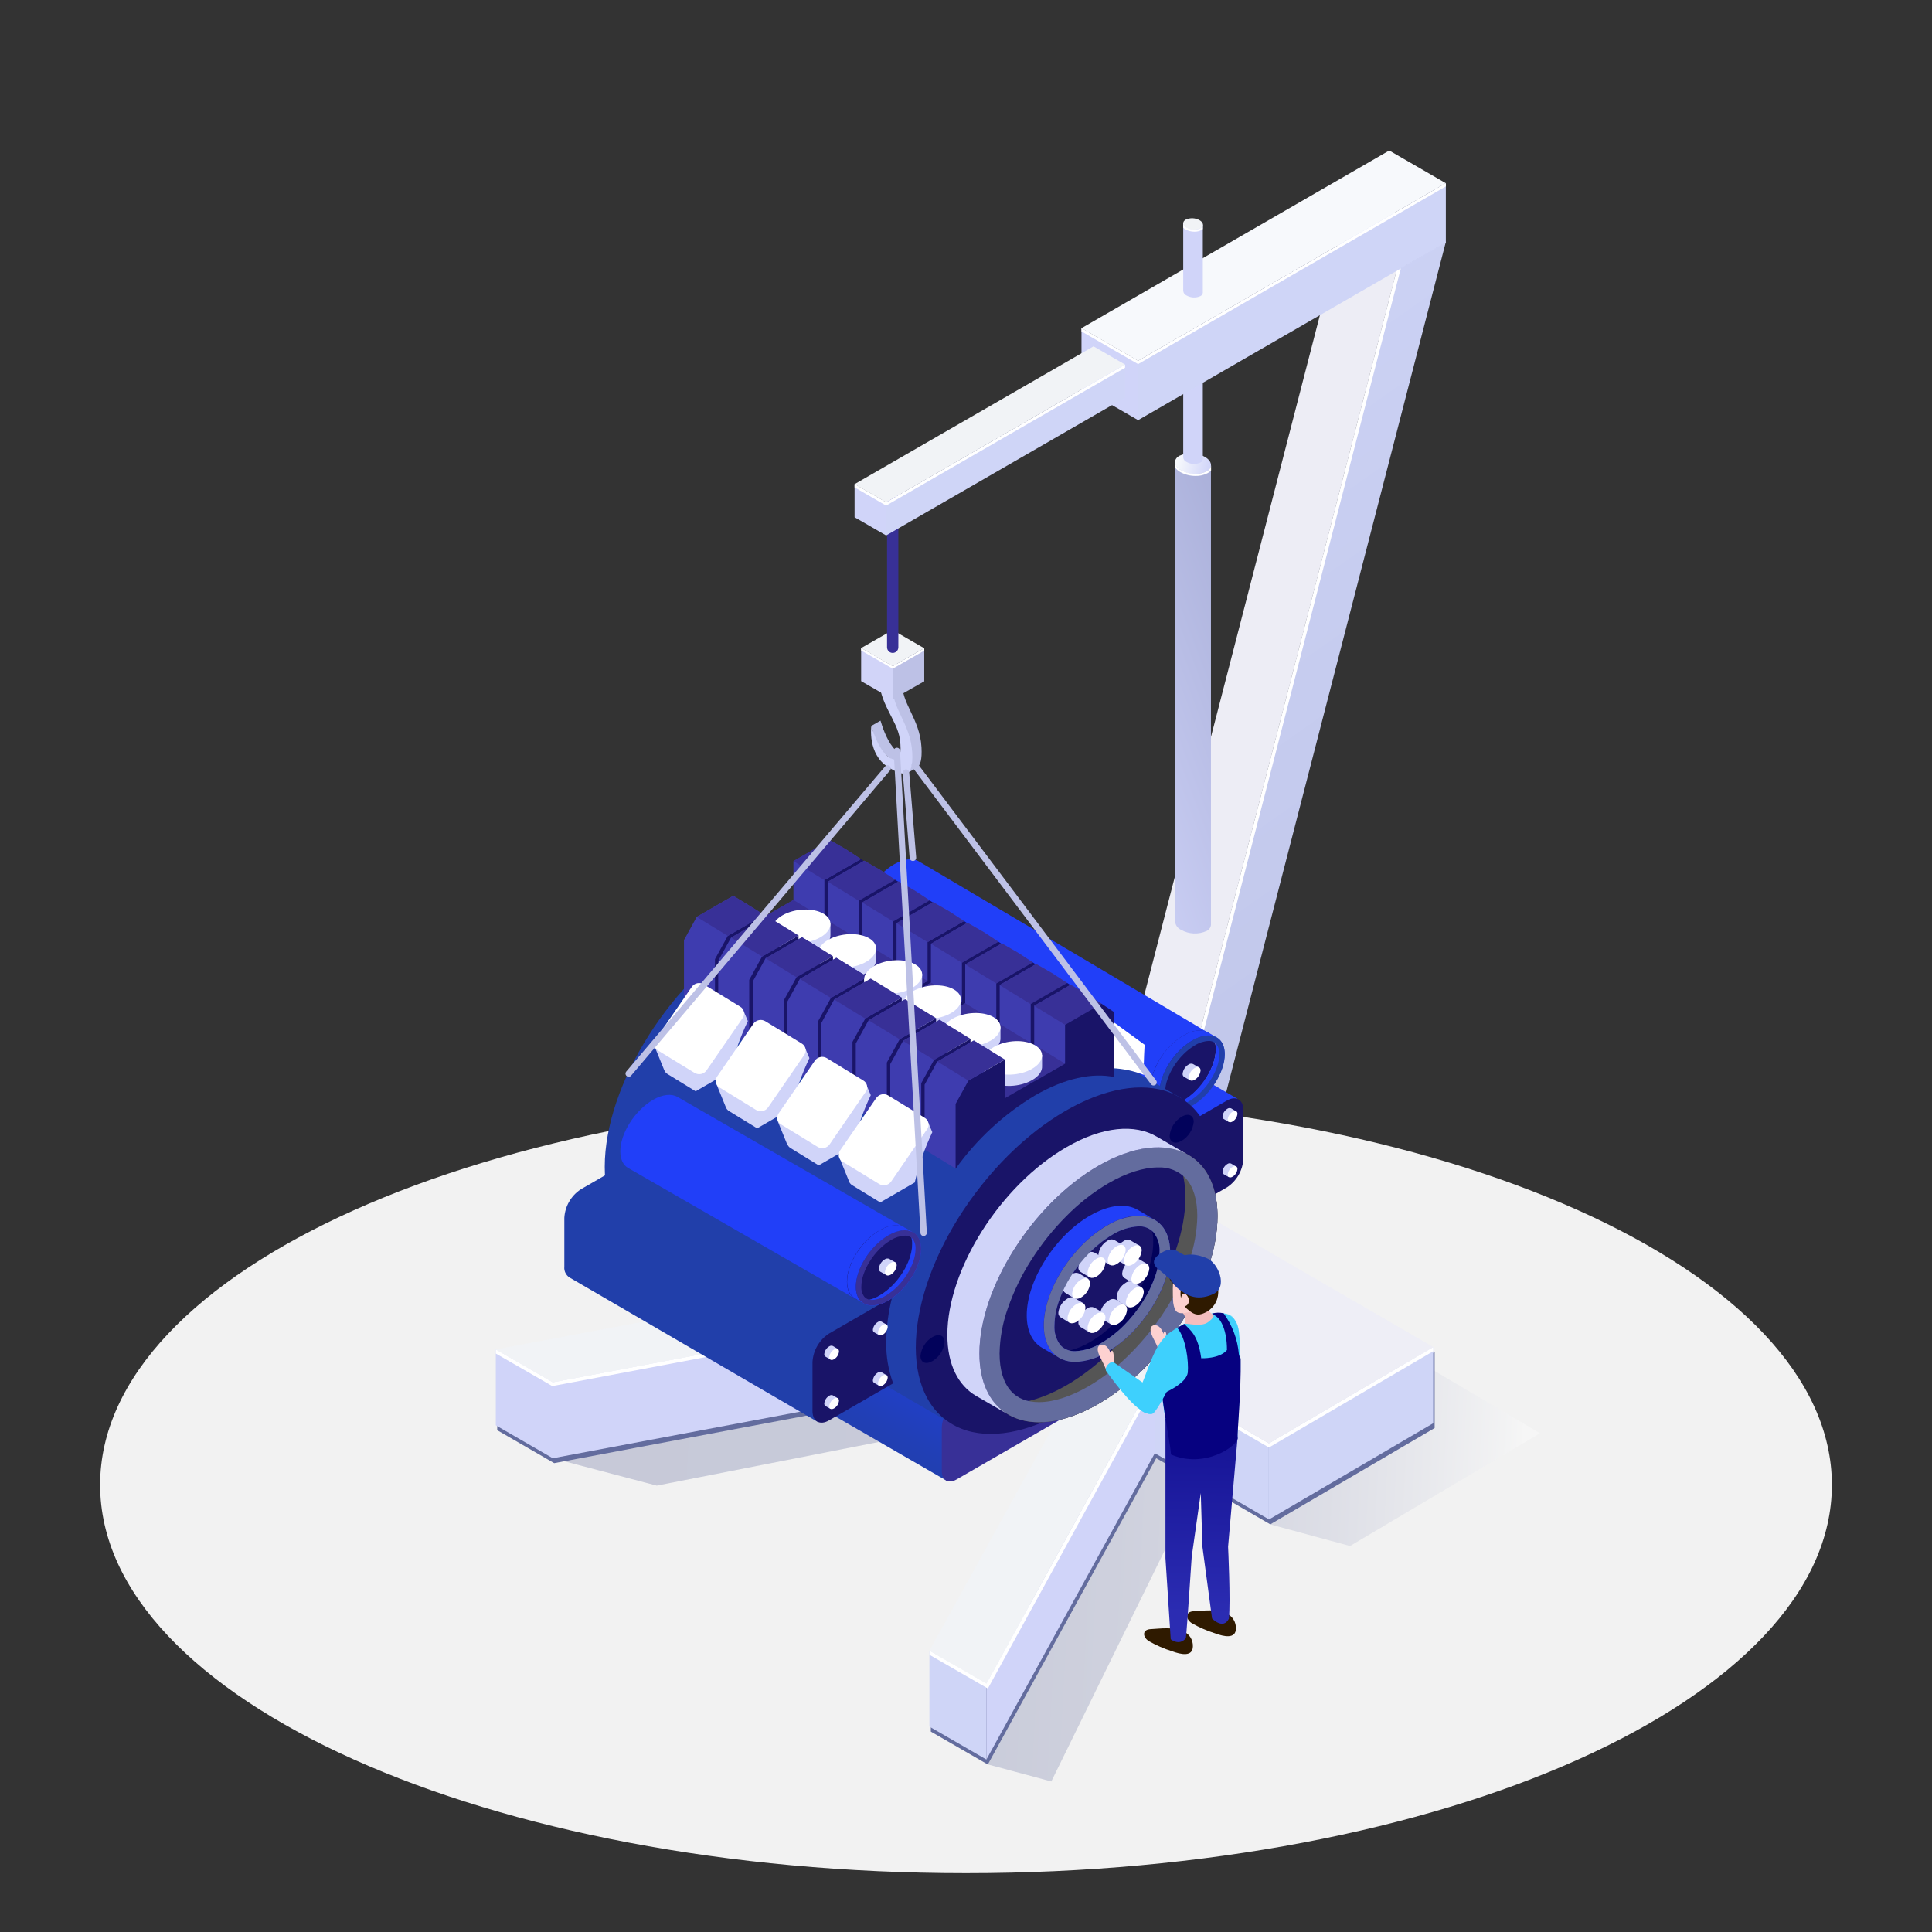 <svg xmlns="http://www.w3.org/2000/svg" width="506" height="506" viewBox="0 0 506 506" fill="none"><rect x="0" y="0" width="506" height="506" fill="#333333" stroke="none"/><path d="M253 490.59C378.246 490.59 479.779 445.06 479.779 388.896C479.779 332.731 378.246 287.201 253 287.201C127.753 287.201 26.221 332.731 26.221 388.896C26.221 445.06 127.753 490.59 253 490.59Z" fill="#F2F2F2"></path><path d="M230.613 188.743C230.613 188.743 230.787 189.313 231.063 190.168C231.753 192.182 233.233 195.767 235.32 197.055C235.578 197.256 235.873 197.403 236.19 197.487C236.506 197.57 236.835 197.589 237.159 197.542L234.686 187.87L230.3 177.287L232.709 175.927L236.313 178.299C235.826 184.119 240.91 188.054 241.342 195.703C241.517 198.875 241.066 200.493 240.119 201.054L237.766 202.378L229.776 195.887L228.241 190.095L230.613 188.743Z" fill="#BDC1E6"></path><path d="M233.886 179.66C233.399 185.47 238.483 189.405 238.915 197.064C239.283 203.803 236.856 203.5 232.691 200.962C227.101 197.524 228.213 190.095 228.213 190.095C228.213 190.095 229.951 196.577 232.921 198.37C232.921 198.37 236.745 201.293 235.679 193.607C234.971 188.477 230.052 184.082 230.263 177.251L233.886 179.66Z" fill="#D0D4F9"></path><path d="M225.538 178.391L233.803 183.154V174.502L225.538 169.73V178.391Z" fill="#D1D4F8"></path><path d="M225.538 169.73L233.803 165.014L242.068 169.785L233.803 174.502L225.538 169.73Z" fill="#F1F3F6"></path><path d="M233.803 183.153V174.502L242.068 169.785V178.437L233.803 183.153Z" fill="#BDC1E6"></path><path d="M233.803 174.502L225.538 169.73V170.365L233.527 174.971L233.803 175.137L234.079 174.98L242.068 170.411V169.786L233.803 174.502Z" fill="white"></path><path d="M233.803 171.008C234.196 171.008 234.572 170.852 234.85 170.574C235.127 170.297 235.283 169.92 235.283 169.528V127.539C235.283 127.146 235.127 126.77 234.85 126.492C234.572 126.215 234.196 126.059 233.803 126.059C233.41 126.059 233.034 126.215 232.756 126.492C232.479 126.77 232.323 127.146 232.323 127.539V169.519C232.322 169.714 232.359 169.907 232.433 170.088C232.507 170.268 232.615 170.433 232.753 170.571C232.891 170.71 233.054 170.819 233.234 170.894C233.415 170.969 233.608 171.008 233.803 171.008Z" fill="#383097"></path><path d="M287.505 372.034L302.427 380.649V360.753L287.505 352.139V372.034Z" fill="#636C9E"></path><path d="M250.646 350.567L265.568 359.181V339.286L250.646 330.671V350.567Z" fill="#636C9E"></path><path d="M365.81 70.784L378.672 63.355L363.815 54.777L350.943 62.206L365.81 70.784Z" fill="#F7F9FC"></path><path d="M378.672 63.355L308.826 333.75L295.963 341.179L365.81 70.784L378.672 63.355Z" fill="url(#paint0_linear_274_4432)"></path><path d="M350.943 62.206L281.097 332.601L295.963 341.179L365.81 70.784L350.943 62.206Z" fill="#EDEDF5"></path><path d="M366.693 71.015L366.867 70.344L366.72 70.261L365.81 70.785L295.963 341.18L297.067 340.536L366.693 71.015Z" fill="white"></path><path d="M307.759 241.287V120.901L309.157 121.03C310.186 120.628 311.291 120.457 312.393 120.529C313.495 120.6 314.569 120.912 315.537 121.443L315.85 121.637L317.156 121.756V242.05C317.164 242.123 317.164 242.197 317.156 242.271C317.113 242.605 316.986 242.923 316.787 243.195C316.587 243.467 316.322 243.684 316.015 243.825C314.965 244.303 313.817 244.527 312.664 244.479C311.51 244.431 310.385 244.112 309.377 243.549C308.923 243.361 308.531 243.049 308.245 242.649C307.959 242.25 307.791 241.778 307.759 241.287Z" fill="url(#paint1_linear_274_4432)"></path><path d="M309.377 123.2C310.386 123.759 311.511 124.075 312.664 124.123C313.816 124.171 314.964 123.949 316.015 123.475C317.716 122.492 317.505 120.772 315.537 119.642C314.53 119.078 313.404 118.759 312.251 118.711C311.098 118.664 309.95 118.888 308.899 119.366C307.198 120.322 307.41 122.032 309.377 123.2Z" fill="url(#paint2_linear_274_4432)"></path><path d="M313.128 124.652C314.228 124.682 315.317 124.428 316.291 123.917C316.632 123.734 316.938 123.491 317.192 123.2V121.867C317.149 122.203 317.022 122.524 316.823 122.798C316.624 123.073 316.359 123.293 316.052 123.439C315.161 123.9 314.168 124.128 313.165 124.101C311.857 124.116 310.567 123.799 309.414 123.181C308.992 122.997 308.624 122.711 308.341 122.348C308.058 121.985 307.871 121.557 307.796 121.104V122.51C308.164 122.975 308.62 123.362 309.138 123.65C310.363 124.315 311.735 124.66 313.128 124.652Z" fill="white"></path><path d="M309.893 119.76V94.587L310.656 94.652C311.218 94.433 311.821 94.34 312.423 94.38C313.025 94.42 313.611 94.591 314.14 94.882L314.315 94.983L315.023 95.047V120.174C315.032 120.214 315.032 120.254 315.023 120.294C314.999 120.477 314.929 120.652 314.82 120.801C314.71 120.951 314.565 121.07 314.398 121.149C313.824 121.408 313.197 121.53 312.568 121.502C311.939 121.475 311.324 121.301 310.775 120.992C310.528 120.89 310.314 120.72 310.158 120.503C310.002 120.285 309.91 120.028 309.893 119.76Z" fill="url(#paint3_linear_274_4432)"></path><path d="M310.757 95.82C311.306 96.128 311.92 96.303 312.549 96.33C313.179 96.357 313.805 96.236 314.379 95.976C315.299 95.434 315.197 94.496 314.122 93.88C313.572 93.571 312.958 93.397 312.328 93.371C311.699 93.346 311.072 93.47 310.499 93.733C309.589 94.266 309.699 95.204 310.757 95.82Z" fill="url(#paint4_linear_274_4432)"></path><path d="M283.248 101.483L298.078 110.042V94.514L283.248 85.954V101.483Z" fill="url(#paint5_linear_274_4432)"></path><path d="M283.248 85.955L363.852 39.424L378.672 47.983L298.078 94.514L283.248 85.955Z" fill="#F7F9FC"></path><path d="M298.078 110.043V94.514L378.673 47.983V63.503L298.078 110.043Z" fill="url(#paint6_linear_274_4432)"></path><path d="M378.672 47.983L298.078 94.514L283.248 85.954V86.8L297.71 95.148L298.078 95.36L298.437 95.148L378.672 48.82V47.983Z" fill="white"></path><path d="M223.818 135.464L232.084 140.236V131.575L223.818 126.804V135.464Z" fill="url(#paint7_linear_274_4432)"></path><path d="M223.818 126.804L286.393 90.708L294.658 95.48L232.084 131.575L223.818 126.804Z" fill="#F1F3F6"></path><path d="M232.083 140.236V131.575L294.658 95.48V104.131L232.083 140.236Z" fill="url(#paint8_linear_274_4432)"></path><path d="M223.818 126.803V127.649L231.716 132.209L232.084 132.421L232.442 132.209L294.658 96.316V95.48L232.084 131.575L223.818 126.803Z" fill="white"></path><path style="mix-blend-mode:multiply" opacity="0.3" d="M150.515 374.011L144.778 381.918L171.992 389.089L283.35 367.216L258.71 462.107L275.342 466.576L316.007 383.701L332.694 399.248L353.582 404.903L403.34 375.381L320.006 326.138L233.941 341.767L150.515 374.011Z" fill="url(#paint9_linear_274_4432)"></path><path d="M332.694 379.298L302.795 361.967L265.936 340.6V340.49H265.798L221.115 314.572V334.468L239.963 345.4L145.145 363.3L130.224 354.686V374.581L145.145 383.205L265.89 360.469L294.502 377.018L258.71 442.231L243.788 433.616V453.512L258.71 462.126L302.795 381.955V381.881L332.694 399.23L375.74 374.011V354.06L332.694 379.298Z" fill="#636C9E"></path><path d="M243.42 452.215L258.342 460.83V440.934L243.42 432.319V452.215Z" fill="url(#paint10_linear_274_4432)"></path><path d="M220.748 333.217L332.326 397.924V378.029L220.748 313.321V333.217Z" fill="url(#paint11_linear_274_4432)"></path><path d="M332.326 397.971L375.372 372.752V352.801L332.326 378.02V397.971Z" fill="url(#paint12_linear_274_4432)"></path><path d="M258.342 460.83V440.934L302.427 360.68V380.649L258.342 460.83Z" fill="url(#paint13_linear_274_4432)"></path><path d="M129.856 373.303L144.778 381.918V362.022L129.856 353.407V373.303Z" fill="url(#paint14_linear_274_4432)"></path><path d="M144.778 381.918V362.023L265.568 339.203V359.182L144.778 381.918Z" fill="url(#paint15_linear_274_4432)"></path><path d="M279.378 367.217L287.698 352.129L265.568 339.304L265.44 339.212L239.549 344.103L144.778 362.022L129.856 353.407V354.501L144.346 362.85L144.649 363.024L144.998 362.96L265.302 340.232L286.448 352.497L278.578 366.739L279.378 367.217Z" fill="white"></path><path d="M375.372 352.801L366.454 358.023L332.326 378.02L302.427 360.68L294.152 375.767L290.19 382.975L258.36 440.898L253.055 437.827L243.438 432.31V433.404L257.891 441.743L258.728 442.231L259.197 441.376L302.804 361.976L331.866 378.829L332.344 379.105L332.822 378.829L375.39 353.886L375.372 352.801Z" fill="white"></path><path d="M224.793 335.562L250.702 330.698L220.784 313.34L220.748 313.321V314.415L248.026 330.238L223.543 334.835L224.793 335.562Z" fill="white"></path><path d="M375.372 352.8L332.326 378.02L220.748 313.322L263.794 288.038L375.372 352.8Z" fill="#EEEEF6"></path><path d="M302.427 360.68L258.342 440.934L243.42 432.319L287.698 352.139L302.427 360.68Z" fill="#F1F3F6"></path><path d="M265.568 339.203L144.778 362.022L129.856 353.408L250.849 330.671L265.568 339.203Z" fill="#F1F3F6"></path><path d="M309.893 76.163V58.373L310.656 58.447C311.217 58.227 311.82 58.132 312.422 58.17C313.024 58.209 313.611 58.378 314.14 58.667L314.315 58.778L315.023 58.842V76.577C315.032 76.616 315.032 76.657 315.023 76.697C314.999 76.88 314.929 77.055 314.82 77.204C314.71 77.353 314.565 77.473 314.398 77.552C313.824 77.811 313.197 77.933 312.568 77.905C311.939 77.878 311.324 77.704 310.775 77.395C310.528 77.293 310.314 77.123 310.158 76.906C310.002 76.688 309.91 76.431 309.893 76.163Z" fill="url(#paint16_linear_274_4432)"></path><path d="M310.757 59.614C311.314 59.93 311.938 60.108 312.578 60.133C313.217 60.159 313.854 60.031 314.434 59.761C315.354 59.228 315.253 58.29 314.177 57.674C313.628 57.366 313.014 57.191 312.384 57.164C311.755 57.137 311.128 57.258 310.554 57.518C309.589 58.06 309.699 58.998 310.757 59.614Z" fill="#F1F3F6"></path><path d="M312.825 60.681C313.466 60.699 314.099 60.55 314.664 60.248C314.787 60.175 314.904 60.093 315.014 60V58.906C314.997 59.086 314.935 59.258 314.833 59.408C314.732 59.557 314.595 59.679 314.434 59.761C313.951 60.018 313.409 60.145 312.862 60.129C312.146 60.135 311.44 59.957 310.812 59.614C310.565 59.516 310.349 59.354 310.187 59.143C310.026 58.933 309.924 58.683 309.893 58.419V59.623C310.074 59.806 310.278 59.963 310.499 60.092C311.213 60.481 312.013 60.684 312.825 60.681Z" fill="white"></path><path d="M288.544 346.181L214.872 303.65C214.429 303.39 213.919 303.266 213.405 303.294C212.892 303.322 212.398 303.5 211.986 303.806L176.432 324.336C175.311 325.071 174.378 326.059 173.707 327.219C173.037 328.38 172.648 329.682 172.571 331.02V342.494C172.507 343.009 172.6 343.531 172.838 343.992C173.076 344.453 173.447 344.832 173.904 345.078L248.044 387.867L288.544 346.181Z" fill="url(#paint17_linear_274_4432)"></path><path d="M289.932 360.266C289.857 361.604 289.469 362.905 288.8 364.066C288.131 365.227 287.2 366.214 286.08 366.95L250.518 387.481C248.394 388.703 246.656 387.701 246.656 385.256V373.782C246.731 372.443 247.119 371.14 247.79 369.979C248.461 368.818 249.395 367.831 250.518 367.098L286.08 346.613C288.195 345.391 289.932 346.393 289.932 348.838V360.266Z" fill="#383097"></path><path d="M324.097 287.772L259.381 250.168C258.59 249.598 257.441 249.617 256.163 250.352L216.472 273.263C215.223 274.084 214.182 275.186 213.435 276.481C212.688 277.775 212.254 279.227 212.169 280.72V293.564C212.169 295.053 212.749 296.065 213.659 296.451L278.89 334.321L324.097 287.772Z" fill="url(#paint18_linear_274_4432)"></path><path d="M325.642 303.521C325.559 305.014 325.126 306.467 324.379 307.762C323.631 309.057 322.59 310.159 321.339 310.978L281.648 333.898C279.286 335.259 277.346 334.147 277.346 331.407V318.609C277.429 317.116 277.861 315.663 278.609 314.368C279.356 313.073 280.397 311.971 281.648 311.152L321.339 288.241C323.702 286.871 325.642 287.993 325.642 290.723V303.521Z" fill="#191468"></path><path d="M321.79 293.831L323.766 291.073L322.433 290.282C322.275 290.214 322.102 290.189 321.931 290.208C321.76 290.228 321.598 290.291 321.459 290.392C321.103 290.607 320.802 290.901 320.58 291.252C320.358 291.603 320.221 292.002 320.181 292.415C320.168 292.542 320.191 292.67 320.246 292.785C320.301 292.9 320.386 292.998 320.493 293.068L321.79 293.831Z" fill="url(#paint19_linear_274_4432)"></path><path d="M324.097 291.716C324.058 292.128 323.921 292.526 323.699 292.876C323.477 293.226 323.176 293.518 322.819 293.729C322.111 294.143 321.541 293.895 321.541 293.187C321.582 292.775 321.719 292.378 321.94 292.028C322.162 291.678 322.463 291.386 322.819 291.173C323.527 290.76 324.097 291.008 324.097 291.716Z" fill="white"></path><path d="M321.79 308.284L323.766 305.525L322.433 304.744C322.275 304.676 322.102 304.651 321.931 304.67C321.76 304.69 321.598 304.753 321.459 304.854C321.102 305.067 320.8 305.362 320.578 305.713C320.356 306.064 320.22 306.463 320.181 306.877C320.169 307.004 320.192 307.131 320.247 307.246C320.302 307.361 320.387 307.459 320.493 307.53L321.79 308.284Z" fill="url(#paint20_linear_274_4432)"></path><path d="M324.097 306.159C324.058 306.573 323.921 306.972 323.699 307.323C323.477 307.675 323.176 307.969 322.819 308.182C322.111 308.587 321.541 308.348 321.541 307.64C321.582 307.226 321.718 306.828 321.94 306.477C322.162 306.126 322.463 305.831 322.819 305.617C323.527 305.24 324.097 305.451 324.097 306.159Z" fill="white"></path><path d="M303.3 288.967L316.503 270.515L240.671 225.611C239.108 224.692 236.773 224.867 234.171 226.365C229.463 229.123 225.639 235.118 225.639 239.834C225.639 241.967 226.42 243.466 227.717 244.211L303.3 288.967Z" fill="url(#paint21_linear_274_4432)"></path><path d="M318.443 274.818C318.443 279.534 314.618 285.566 309.911 288.287C305.204 291.008 301.37 289.39 301.37 284.674C301.37 279.957 305.24 273.981 309.911 271.223C314.581 268.465 318.443 270.101 318.443 274.818Z" fill="#191468"></path><path d="M317.358 271.223C318.106 272.24 318.482 273.483 318.425 274.744C318.425 279.46 314.6 285.492 309.893 288.213C308.366 289.22 306.534 289.659 304.716 289.454C306.169 291.238 308.973 291.403 312.191 289.546C316.908 286.788 320.732 280.794 320.732 276.077C320.732 273.346 319.408 271.646 317.358 271.223Z" fill="url(#paint22_linear_274_4432)"></path><path d="M316.512 272.629C316.887 272.605 317.263 272.665 317.613 272.803C317.962 272.941 318.277 273.155 318.535 273.429C319.125 274.198 319.416 275.155 319.353 276.123C319.333 277.23 319.131 278.326 318.755 279.368C318.334 280.586 317.769 281.75 317.073 282.834C316.355 283.974 315.509 285.029 314.554 285.979C313.657 286.899 312.639 287.694 311.529 288.342C310.465 289.015 309.246 289.405 307.989 289.472C307.614 289.494 307.239 289.434 306.889 289.296C306.54 289.158 306.225 288.945 305.966 288.673C305.379 287.902 305.092 286.945 305.157 285.979C305.175 284.872 305.373 283.776 305.746 282.733C306.171 281.517 306.735 280.354 307.428 279.267C308.149 278.129 308.994 277.074 309.947 276.123C310.849 275.207 311.865 274.413 312.972 273.76C314.036 273.086 315.255 272.697 316.512 272.629ZM316.512 271.186C315.003 271.253 313.536 271.709 312.255 272.509C307.539 275.268 303.714 281.262 303.714 285.979C303.714 289.141 305.433 290.916 307.989 290.916C309.501 290.849 310.971 290.393 312.255 289.592C316.972 286.834 320.787 280.839 320.787 276.123C320.787 272.96 319.068 271.186 316.512 271.186Z" fill="url(#paint23_linear_274_4432)"></path><path d="M303.714 285.979C303.714 281.263 307.539 275.231 312.255 272.51C314.765 271.057 317.027 270.846 318.59 271.673L316.448 270.423C314.885 269.503 312.549 269.678 309.948 271.177C305.231 273.935 301.416 279.929 301.416 284.646C301.416 286.779 302.197 288.278 303.484 289.031L305.645 290.273C304.44 289.5 303.714 288.038 303.714 285.979Z" fill="url(#paint24_linear_274_4432)"></path><path d="M311.676 282.926L314.066 279.589L312.457 278.669C312.267 278.586 312.057 278.555 311.85 278.579C311.644 278.604 311.447 278.682 311.281 278.807C310.851 279.062 310.487 279.415 310.219 279.837C309.951 280.258 309.785 280.737 309.736 281.234C309.721 281.389 309.748 281.545 309.814 281.686C309.881 281.827 309.984 281.947 310.113 282.034L311.676 282.926Z" fill="url(#paint25_linear_274_4432)"></path><path d="M314.434 280.361C314.386 280.86 314.222 281.34 313.953 281.764C313.685 282.187 313.321 282.541 312.89 282.797C312.035 283.294 311.345 283 311.345 282.145C311.395 281.646 311.561 281.167 311.829 280.744C312.097 280.321 312.461 279.966 312.89 279.708C313.726 279.221 314.434 279.497 314.434 280.361Z" fill="white"></path><path d="M248.743 372.604L309.488 287.689L227.533 240.183C220.334 235.908 209.623 236.745 197.671 243.64C175.973 256.172 158.385 283.91 158.385 305.608C158.385 315.427 161.989 322.332 167.937 325.779L248.743 372.604Z" fill="url(#paint26_linear_274_4432)"></path><path d="M302.755 347.941C320.095 324.888 323.579 298.247 310.537 288.437C297.495 278.627 272.865 289.362 255.525 312.415C238.185 335.468 234.701 362.109 247.743 371.919C260.785 381.729 285.415 370.994 302.755 347.941Z" fill="#191468"></path><path d="M303.264 300.496C298.667 300.496 293.371 302.05 287.698 305.323C270.487 315.262 256.512 337.272 256.512 354.483C256.512 366.031 262.792 372.485 272.142 372.485C276.739 372.485 282.035 370.931 287.698 367.658C304.909 357.719 318.866 335.709 318.866 318.498C318.866 306.95 312.586 300.496 303.236 300.496H303.264Z" fill="#191468"></path><path d="M306.573 300.79C309.056 303.833 310.462 308.145 310.462 313.662C310.462 330.873 296.515 352.883 279.304 362.822C272.206 366.913 265.66 368.338 260.419 367.354C265.734 373.873 275.957 374.461 287.698 367.685C304.909 357.747 318.866 335.736 318.866 318.525C318.866 308.384 314.048 302.178 306.573 300.79Z" fill="#555555"></path><path d="M303.264 305.755C304.627 305.681 305.991 305.903 307.261 306.407C308.53 306.91 309.676 307.682 310.619 308.67C312.559 310.839 313.579 314.241 313.579 318.498C313.508 322.54 312.775 326.544 311.41 330.349C309.87 334.791 307.808 339.035 305.268 342.991C302.635 347.148 299.552 351.002 296.074 354.483C292.789 357.827 289.08 360.727 285.041 363.107C280.371 365.801 275.902 367.226 272.114 367.226C268.942 367.226 266.46 366.242 264.759 364.312C262.819 362.142 261.79 358.74 261.79 354.483C261.866 350.441 262.599 346.439 263.959 342.632C265.501 338.191 267.562 333.947 270.101 329.99C272.736 325.835 275.819 321.981 279.295 318.498C282.582 315.158 286.291 312.262 290.328 309.883C294.998 307.18 299.522 305.755 303.264 305.755ZM303.264 300.496C298.667 300.496 293.371 302.05 287.698 305.323C270.487 315.262 256.512 337.272 256.512 354.483C256.512 366.031 262.792 372.485 272.142 372.485C276.739 372.485 282.035 370.931 287.698 367.658C304.909 357.719 318.866 335.709 318.866 318.498C318.866 306.95 312.586 300.496 303.236 300.496H303.264Z" fill="url(#paint27_linear_274_4432)"></path><path d="M256.512 354.483C256.512 337.272 270.469 315.262 287.68 305.323C296.874 300.027 305.148 299.228 310.812 302.252L302.997 297.711C297.278 294.318 288.774 294.952 279.286 300.469C262.065 310.407 248.118 332.418 248.118 349.629C248.118 357.416 250.977 362.887 255.694 365.627L263.536 370.159C259.179 367.327 256.512 361.977 256.512 354.483Z" fill="url(#paint28_linear_274_4432)"></path><path d="M299.963 318.553C301.419 320.52 302.149 322.93 302.031 325.375C302.031 334.569 294.612 346.217 285.482 351.504C281.713 353.683 278.237 354.428 275.452 353.913C278.283 357.379 283.726 357.692 289.951 354.088C299.099 348.81 306.5 337.106 306.5 327.958C306.5 322.589 303.935 319.288 299.963 318.553Z" fill="#02025B"></path><path d="M298.207 321.192C298.933 321.15 299.66 321.267 300.337 321.535C301.013 321.804 301.623 322.217 302.123 322.746C303.266 324.233 303.828 326.086 303.705 327.959C303.662 330.11 303.271 332.24 302.546 334.266C301.728 336.624 300.632 338.877 299.282 340.977C297.885 343.189 296.248 345.24 294.4 347.091C292.654 348.873 290.682 350.418 288.534 351.688C286.47 352.994 284.105 353.747 281.667 353.876C280.939 353.918 280.21 353.801 279.532 353.532C278.854 353.264 278.243 352.851 277.741 352.323C276.601 350.833 276.042 348.981 276.169 347.11C276.207 344.959 276.595 342.829 277.318 340.803C278.136 338.444 279.232 336.191 280.582 334.091C281.979 331.879 283.616 329.829 285.464 327.977C287.21 326.196 289.182 324.65 291.329 323.38C293.397 322.074 295.765 321.321 298.207 321.192ZM298.207 318.434C295.273 318.558 292.422 319.442 289.932 320.999C280.738 326.276 273.383 337.98 273.383 347.128C273.383 353.26 276.711 356.69 281.657 356.69C284.591 356.567 287.443 355.683 289.932 354.125C299.08 348.847 306.481 337.143 306.481 327.995C306.481 321.863 303.144 318.434 298.207 318.434Z" fill="#2B2CB2"></path><path d="M273.374 347.092C273.374 337.944 280.784 326.24 289.923 320.962C294.805 318.149 299.191 317.726 302.216 319.326L298.06 316.917C295.026 315.078 290.502 315.464 285.455 318.379C276.307 323.656 268.906 335.351 268.906 344.499C268.906 348.645 270.423 351.551 272.933 353.003L277.116 355.421C274.772 353.914 273.374 351.073 273.374 347.092Z" fill="url(#paint29_linear_274_4432)"></path><path d="M295.384 342.301L299.062 337.207L296.607 335.764C296.317 335.635 295.997 335.587 295.682 335.625C295.367 335.662 295.067 335.783 294.814 335.975C294.163 336.363 293.611 336.897 293.203 337.536C292.794 338.174 292.54 338.899 292.461 339.653C292.439 339.887 292.481 340.123 292.583 340.335C292.685 340.548 292.843 340.728 293.04 340.857L295.384 342.301Z" fill="#D0D4F9"></path><path d="M299.568 338.394C299.487 339.147 299.232 339.872 298.824 340.51C298.415 341.148 297.864 341.683 297.214 342.071C295.908 342.825 294.851 342.375 294.851 341.079C294.932 340.324 295.188 339.599 295.598 338.96C296.008 338.322 296.561 337.788 297.214 337.401C298.51 336.647 299.568 337.098 299.568 338.394Z" fill="white"></path><path d="M296.837 336.151L300.514 331.066L298.06 329.623C297.769 329.5 297.451 329.454 297.137 329.489C296.823 329.525 296.523 329.64 296.267 329.825C295.615 330.213 295.062 330.747 294.652 331.385C294.242 332.024 293.986 332.749 293.904 333.503C293.883 333.738 293.926 333.975 294.028 334.189C294.13 334.402 294.287 334.584 294.483 334.716L296.837 336.151Z" fill="#D0D4F9"></path><path d="M301.011 332.252C300.929 333.005 300.674 333.729 300.266 334.367C299.857 335.005 299.307 335.54 298.657 335.93C297.352 336.674 296.304 336.233 296.304 334.928C296.384 334.174 296.638 333.449 297.046 332.811C297.455 332.173 298.007 331.638 298.657 331.25C299.954 330.505 301.011 330.983 301.011 332.252Z" fill="white"></path><path d="M294.851 331.388L298.529 326.295L296.046 324.851C295.754 324.729 295.436 324.685 295.122 324.722C294.808 324.759 294.509 324.876 294.253 325.063C293.602 325.45 293.05 325.985 292.642 326.623C292.233 327.261 291.979 327.986 291.9 328.74C291.876 328.974 291.916 329.21 292.017 329.422C292.117 329.634 292.274 329.815 292.47 329.945L294.851 331.388Z" fill="#D0D4F9"></path><path d="M299.025 327.481C298.947 328.235 298.694 328.961 298.285 329.599C297.876 330.238 297.324 330.772 296.672 331.158C295.375 331.912 294.318 331.462 294.318 330.165C294.4 329.412 294.655 328.689 295.063 328.051C295.472 327.413 296.022 326.878 296.672 326.488C297.977 325.734 299.025 326.184 299.025 327.481Z" fill="white"></path><path d="M290.64 331.296L294.318 326.212L291.863 324.768C291.566 324.637 291.239 324.586 290.916 324.621C290.593 324.657 290.286 324.777 290.024 324.971C289.375 325.36 288.824 325.895 288.416 326.533C288.008 327.171 287.753 327.895 287.671 328.648C287.65 328.884 287.693 329.121 287.795 329.334C287.896 329.547 288.054 329.73 288.25 329.862L290.64 331.296Z" fill="#D0D4F9"></path><path d="M294.824 327.398C294.741 328.151 294.486 328.875 294.078 329.513C293.67 330.151 293.119 330.685 292.47 331.075C291.164 331.82 290.116 331.379 290.116 330.073C290.196 329.32 290.45 328.595 290.859 327.957C291.268 327.318 291.819 326.784 292.47 326.396C293.766 325.651 294.824 326.092 294.824 327.398Z" fill="white"></path><path d="M285.363 334.559L289.04 329.466L286.586 328.022C286.294 327.899 285.977 327.853 285.663 327.889C285.349 327.924 285.049 328.04 284.793 328.225C284.141 328.612 283.588 329.147 283.178 329.785C282.768 330.423 282.512 331.148 282.43 331.902C282.409 332.138 282.452 332.375 282.554 332.588C282.656 332.802 282.813 332.984 283.009 333.116L285.363 334.559Z" fill="#D0D4F9"></path><path d="M289.537 330.653C289.455 331.406 289.2 332.13 288.791 332.768C288.383 333.406 287.833 333.94 287.183 334.33C285.878 335.084 284.83 334.634 284.83 333.337C284.907 332.583 285.161 331.858 285.57 331.219C285.978 330.58 286.531 330.046 287.183 329.66C288.48 328.906 289.537 329.356 289.537 330.653Z" fill="white"></path><path d="M291.017 346.907L294.695 341.814L292.24 340.37C291.949 340.242 291.63 340.194 291.315 340.231C290.999 340.268 290.7 340.389 290.447 340.582C289.795 340.968 289.242 341.502 288.833 342.141C288.425 342.78 288.171 343.505 288.093 344.259C288.07 344.494 288.11 344.731 288.211 344.945C288.311 345.159 288.468 345.341 288.663 345.473L291.017 346.907Z" fill="#D0D4F9"></path><path d="M295.191 343C295.111 343.754 294.856 344.478 294.447 345.116C294.039 345.755 293.488 346.289 292.838 346.678C291.532 347.432 290.484 346.981 290.484 345.685C290.562 344.931 290.816 344.206 291.225 343.567C291.633 342.929 292.186 342.395 292.838 342.007C294.134 341.253 295.191 341.704 295.191 343Z" fill="white"></path><path d="M285.363 348.986L289.04 343.901L286.586 342.458C286.294 342.335 285.977 342.289 285.663 342.324C285.349 342.36 285.049 342.475 284.793 342.66C284.141 343.048 283.588 343.582 283.178 344.22C282.768 344.859 282.512 345.584 282.43 346.338C282.409 346.573 282.452 346.81 282.554 347.024C282.656 347.237 282.813 347.419 283.009 347.551L285.363 348.986Z" fill="#D0D4F9"></path><path d="M289.537 345.087C289.455 345.84 289.2 346.564 288.791 347.202C288.383 347.84 287.833 348.375 287.183 348.765C285.878 349.519 284.83 349.068 284.83 347.772C284.907 347.018 285.161 346.292 285.57 345.654C285.978 345.015 286.531 344.481 287.183 344.094C288.48 343.34 289.537 343.782 289.537 345.087Z" fill="white"></path><path d="M280.113 346.447L283.791 341.354L281.336 339.91C281.046 339.785 280.729 339.738 280.415 339.775C280.102 339.812 279.804 339.932 279.552 340.122C278.899 340.508 278.345 341.042 277.934 341.68C277.524 342.319 277.269 343.044 277.189 343.799C277.167 344.034 277.21 344.27 277.312 344.482C277.414 344.694 277.572 344.875 277.768 345.004L280.113 346.447Z" fill="#D0D4F9"></path><path d="M284.287 342.54C284.208 343.294 283.954 344.019 283.545 344.658C283.136 345.296 282.585 345.83 281.933 346.218C280.628 346.972 279.58 346.521 279.58 345.225C279.66 344.471 279.914 343.747 280.322 343.108C280.731 342.47 281.282 341.936 281.933 341.547C283.23 340.794 284.287 341.244 284.287 342.54Z" fill="white"></path><path d="M281.336 340.039L285.013 334.946L282.558 333.502C282.267 333.381 281.948 333.336 281.634 333.373C281.32 333.41 281.021 333.527 280.766 333.714C280.113 334.1 279.561 334.634 279.152 335.273C278.743 335.912 278.49 336.637 278.412 337.391C278.388 337.625 278.429 337.861 278.529 338.073C278.629 338.286 278.786 338.466 278.982 338.596L281.336 340.039Z" fill="#D0D4F9"></path><path d="M285.501 336.132C285.42 336.886 285.166 337.61 284.757 338.248C284.349 338.886 283.797 339.421 283.147 339.81C281.842 340.564 280.793 340.113 280.793 338.817C280.872 338.063 281.126 337.338 281.534 336.699C281.943 336.061 282.495 335.526 283.147 335.139C284.443 334.385 285.501 334.836 285.501 336.132Z" fill="white"></path><path d="M298.207 321.192C298.933 321.15 299.66 321.267 300.337 321.535C301.013 321.804 301.623 322.217 302.123 322.746C303.266 324.233 303.828 326.086 303.705 327.959C303.662 330.11 303.271 332.24 302.546 334.266C301.728 336.624 300.632 338.877 299.282 340.977C297.885 343.189 296.248 345.24 294.4 347.091C292.654 348.873 290.682 350.418 288.534 351.688C286.47 352.994 284.105 353.747 281.667 353.876C280.939 353.918 280.21 353.801 279.532 353.532C278.854 353.264 278.243 352.851 277.741 352.323C276.601 350.833 276.042 348.981 276.169 347.11C276.207 344.959 276.595 342.829 277.318 340.803C278.136 338.444 279.232 336.191 280.582 334.091C281.979 331.879 283.616 329.829 285.464 327.977C287.21 326.196 289.182 324.65 291.329 323.38C293.397 322.074 295.765 321.321 298.207 321.192ZM298.207 318.434C295.273 318.558 292.422 319.442 289.932 320.999C280.738 326.276 273.383 337.98 273.383 347.128C273.383 353.26 276.711 356.69 281.657 356.69C284.591 356.567 287.443 355.683 289.932 354.125C299.08 348.847 306.481 337.143 306.481 327.995C306.481 321.863 303.144 318.434 298.207 318.434Z" fill="#636C9E"></path><path d="M233.656 339.718L168.654 301.939L152.105 311.492C150.854 312.313 149.813 313.417 149.066 314.713C148.319 316.01 147.886 317.463 147.802 318.958V331.756C147.746 332.298 147.838 332.846 148.07 333.341C148.301 333.835 148.664 334.256 149.117 334.56L214.082 372.356L233.656 339.718Z" fill="url(#paint30_linear_274_4432)"></path><path d="M232.111 351.541C232.148 347.552 232.667 343.582 233.656 339.718L217.107 349.28C215.853 350.096 214.809 351.197 214.06 352.492C213.311 353.788 212.877 355.242 212.795 356.736V369.534C212.795 372.292 214.735 373.386 217.107 372.016L233.923 362.307C232.661 358.861 232.047 355.211 232.111 351.541Z" fill="#191468"></path><path d="M217.493 356.065L219.469 353.307L218.136 352.525C217.978 352.458 217.805 352.432 217.634 352.452C217.464 352.471 217.301 352.534 217.162 352.636C216.805 352.849 216.503 353.143 216.281 353.494C216.059 353.846 215.923 354.244 215.884 354.658C215.872 354.785 215.895 354.913 215.95 355.028C216.005 355.142 216.09 355.24 216.196 355.311L217.493 356.065Z" fill="url(#paint31_linear_274_4432)"></path><path d="M219.736 353.968C219.697 354.382 219.561 354.781 219.339 355.132C219.117 355.484 218.815 355.778 218.458 355.991C217.75 356.395 217.18 356.156 217.18 355.448C217.221 355.035 217.358 354.637 217.58 354.286C217.801 353.935 218.102 353.64 218.458 353.426C219.194 352.994 219.736 353.233 219.736 353.968Z" fill="white"></path><path d="M217.493 369L219.47 366.242L218.137 365.451C217.978 365.383 217.804 365.358 217.633 365.379C217.462 365.4 217.299 365.466 217.162 365.571C216.805 365.782 216.504 366.074 216.282 366.424C216.06 366.774 215.923 367.172 215.884 367.584C215.873 367.712 215.896 367.841 215.951 367.958C216.006 368.074 216.091 368.173 216.197 368.246L217.493 369Z" fill="url(#paint32_linear_274_4432)"></path><path d="M219.736 366.84C219.697 367.253 219.561 367.65 219.339 368C219.116 368.35 218.815 368.642 218.458 368.854C217.75 369.267 217.18 369.028 217.18 368.32C217.219 367.906 217.356 367.508 217.578 367.156C217.8 366.805 218.101 366.511 218.458 366.298C219.194 365.921 219.736 366.169 219.736 366.84Z" fill="white"></path><path d="M230.226 362.933L232.212 360.175L230.87 359.393C230.714 359.318 230.539 359.288 230.367 359.308C230.194 359.327 230.031 359.395 229.895 359.504C229.541 359.717 229.241 360.011 229.02 360.36C228.798 360.709 228.66 361.105 228.617 361.517C228.605 361.645 228.628 361.774 228.683 361.891C228.738 362.007 228.823 362.107 228.93 362.179L230.226 362.933Z" fill="url(#paint33_linear_274_4432)"></path><path d="M232.497 360.808C232.457 361.222 232.32 361.62 232.098 361.971C231.876 362.322 231.575 362.617 231.219 362.831C230.511 363.235 229.941 362.996 229.941 362.288C229.982 361.875 230.119 361.477 230.341 361.126C230.563 360.775 230.864 360.48 231.219 360.266C231.927 359.861 232.497 360.1 232.497 360.808Z" fill="white"></path><path d="M230.226 349.684L232.212 346.926L230.87 346.144C230.714 346.069 230.539 346.039 230.367 346.059C230.194 346.078 230.031 346.146 229.895 346.255C229.541 346.468 229.241 346.762 229.02 347.111C228.798 347.46 228.66 347.856 228.617 348.268C228.605 348.396 228.628 348.525 228.683 348.642C228.738 348.758 228.823 348.858 228.93 348.93L230.226 349.684Z" fill="url(#paint34_linear_274_4432)"></path><path d="M232.497 347.532C232.457 347.946 232.32 348.344 232.098 348.695C231.876 349.046 231.575 349.341 231.219 349.555C230.511 349.96 229.941 349.72 229.941 349.013C229.982 348.599 230.119 348.201 230.341 347.85C230.563 347.499 230.864 347.204 231.219 346.99C231.927 346.613 232.497 346.852 232.497 347.532Z" fill="white"></path><path d="M223.745 340.003L236.938 321.551L177.49 287.312C175.927 286.393 173.591 286.558 170.999 288.066C166.282 290.824 162.458 296.819 162.458 301.526C162.458 303.659 163.239 305.204 164.535 305.912L223.745 340.003Z" fill="url(#paint35_linear_274_4432)"></path><path d="M238.887 325.853C238.887 330.57 235.062 336.592 230.346 339.313C225.629 342.035 221.814 340.426 221.814 335.709C221.814 330.993 225.629 324.961 230.346 322.24C235.062 319.519 238.887 321.137 238.887 325.853Z" fill="#191468"></path><path d="M237.867 322.305C238.613 323.319 238.989 324.559 238.933 325.817C238.933 330.533 235.109 336.565 230.392 339.286C228.865 340.293 227.033 340.732 225.216 340.527C226.678 342.32 229.473 342.476 232.691 340.619C237.407 337.861 241.232 331.866 241.232 327.15C241.232 324.383 239.908 322.709 237.867 322.305Z" fill="url(#paint36_linear_274_4432)"></path><path d="M236.957 323.628C237.332 323.606 237.707 323.667 238.056 323.805C238.406 323.943 238.721 324.156 238.979 324.428C239.568 325.194 239.856 326.149 239.788 327.113C239.766 328.222 239.567 329.32 239.2 330.367C238.773 331.58 238.208 332.74 237.517 333.824C236.791 334.961 235.947 336.018 234.998 336.978C234.095 337.891 233.079 338.685 231.973 339.341C230.906 340.013 229.684 340.399 228.425 340.462C228.05 340.483 227.676 340.424 227.327 340.287C226.978 340.151 226.663 339.941 226.402 339.672C225.819 338.899 225.532 337.943 225.593 336.978C225.608 335.875 225.804 334.781 226.172 333.741C226.589 332.522 227.154 331.358 227.855 330.275C228.575 329.136 229.416 328.079 230.365 327.122C231.268 326.208 232.284 325.414 233.389 324.759C234.458 324.09 235.679 323.704 236.938 323.637L236.957 323.628ZM236.957 322.185C235.443 322.246 233.973 322.703 232.691 323.509C227.974 326.267 224.149 332.261 224.149 336.978C224.149 340.14 225.869 341.906 228.425 341.906C229.938 341.844 231.408 341.388 232.691 340.582C237.407 337.824 241.232 331.829 241.232 327.113C241.232 323.95 239.513 322.185 236.957 322.185Z" fill="#383097"></path><path d="M224.149 337.015C224.149 332.298 227.974 326.267 232.69 323.546C235.209 322.093 237.471 321.872 239.034 322.7L236.883 321.459C235.32 320.539 232.994 320.705 230.392 322.213C225.675 324.971 221.851 330.965 221.851 335.682C221.851 337.815 222.632 339.313 223.928 340.058L226.08 341.309C224.875 340.527 224.149 339.065 224.149 337.015Z" fill="url(#paint37_linear_274_4432)"></path><path d="M232.12 333.953L234.502 330.616L232.893 329.696C232.701 329.616 232.492 329.587 232.286 329.611C232.08 329.635 231.884 329.712 231.716 329.834C231.288 330.093 230.927 330.448 230.66 330.871C230.394 331.294 230.23 331.773 230.181 332.271C230.166 332.423 230.193 332.577 230.257 332.716C230.322 332.855 230.422 332.974 230.548 333.062L232.12 333.953Z" fill="url(#paint38_linear_274_4432)"></path><path d="M234.851 331.397C234.802 331.895 234.638 332.374 234.371 332.797C234.105 333.22 233.743 333.575 233.316 333.834C232.461 334.321 231.771 334.027 231.771 333.181C231.819 332.682 231.984 332.201 232.252 331.778C232.521 331.355 232.885 331.001 233.316 330.744C234.161 330.248 234.851 330.542 234.851 331.397Z" fill="white"></path><path d="M312.642 293.812C312.54 294.829 312.201 295.809 311.654 296.672C311.106 297.536 310.365 298.26 309.488 298.786C307.75 299.788 306.334 299.19 306.334 297.453C306.436 296.435 306.775 295.456 307.322 294.592C307.87 293.729 308.611 293.005 309.488 292.479C311.226 291.449 312.642 292.074 312.642 293.812Z" fill="#02025B"></path><path d="M247.382 351.505C247.281 352.521 246.943 353.5 246.395 354.362C245.848 355.224 245.106 355.946 244.229 356.469C242.491 357.481 241.075 356.883 241.075 355.136C241.176 354.12 241.514 353.141 242.062 352.279C242.61 351.417 243.352 350.695 244.229 350.172C245.966 349.169 247.382 349.767 247.382 351.505Z" fill="#02025B"></path><path d="M291.449 267.545V279.764C294.215 279.908 296.94 280.491 299.522 281.492C299.522 277.971 299.779 273.622 299.779 273.622L291.449 267.545Z" fill="white"></path><path d="M225.473 224.996L221.63 222.495L217.346 220.04L207.803 225.556V235.725L200.162 240.138V239.632L196.283 237.205L192.035 234.612L182.482 240.129L179.136 246.225V263.224L187.254 268.198L189.893 257.542C190.555 256.862 191.226 256.191 191.906 255.547L204.649 249.378L220.545 242.593L220.895 241.352C222.131 241.362 223.363 241.494 224.572 241.747L221.575 229.234L225.473 224.996Z" fill="#3E3CAF"></path><path d="M208.041 249.001C215.884 244.477 223.101 242.997 228.82 244.201V227.22L225.473 224.995L215.921 230.512V240.68L208.069 245.204H208.005L200.162 249.736V239.604L190.61 245.121L187.254 251.216V268.198C192.804 260.45 199.878 253.918 208.041 249.001Z" fill="#191468"></path><path d="M207.793 235.697L215.921 240.671L200.162 249.773V240.11L207.793 235.697Z" fill="#383097"></path><path d="M192.034 234.631L196.144 237.141L200.162 239.605L190.609 245.121L182.482 240.147L192.034 234.631Z" fill="#383097"></path><path d="M207.793 225.529L215.92 230.512L225.473 224.995L221.63 222.476L217.346 220.021L207.793 225.529Z" fill="#383097"></path><path d="M234.447 230.411L230.603 227.892L226.328 225.428L216.776 230.944V241.113L209.136 245.526V245.02L205.256 242.639L201.017 240.046L191.465 245.563L188.109 251.649V268.639L196.227 273.613L198.893 262.948C199.555 262.268 200.227 261.597 200.916 260.944L213.65 254.775L229.546 247.999L229.896 246.749C231.131 246.766 232.363 246.901 233.573 247.153L230.567 234.631L234.447 230.411Z" fill="#3E3CAF"></path><path d="M216.803 241.112L224.922 246.086L209.163 255.188V245.525L216.803 241.112Z" fill="#383097"></path><path d="M217.493 244.799V241.848L215.231 242.05C212.473 240.708 207.949 240.975 204.925 242.712C204.75 242.823 204.575 242.924 204.419 243.034L202.314 243.227V246.041C202.304 246.157 202.304 246.274 202.314 246.39C202.385 246.93 202.59 247.444 202.912 247.884C203.233 248.324 203.659 248.677 204.152 248.909C206.911 250.49 211.691 250.297 214.873 248.459C216.684 247.42 217.576 246.068 217.493 244.799Z" fill="url(#paint39_linear_274_4432)"></path><path d="M214.882 245.479C211.701 247.318 206.901 247.511 204.161 245.92C201.422 244.33 201.753 241.562 204.925 239.733C208.096 237.903 212.896 237.701 215.645 239.282C218.394 240.864 218.054 243.64 214.882 245.479Z" fill="white"></path><path d="M216.803 230.944L224.922 235.918L234.474 230.411L230.631 227.892L226.356 225.428L216.803 230.944Z" fill="#383097"></path><path d="M217.042 254.416C224.885 249.883 232.111 248.412 237.83 249.616V232.608L234.446 230.41L224.894 235.927V246.095L217.051 250.628H216.978L209.135 255.16V245.019L199.583 250.536L196.227 256.631V273.613C201.787 265.864 208.87 259.332 217.042 254.416Z" fill="#191468"></path><path d="M201.045 240.046L205.145 242.556L209.163 245.02L199.61 250.536L191.492 245.562L201.045 240.046Z" fill="#383097"></path><path d="M243.475 235.817L239.632 233.298L235.366 230.843L225.813 236.359V246.528L218.173 250.932V250.435L214.302 248.054L210.046 245.48L200.493 250.996L197.137 257.092V274.082L205.265 279.056L207.903 268.4C208.565 267.711 209.236 267.049 209.917 266.396L222.651 260.19L238.547 253.414L238.896 252.164C240.132 252.178 241.363 252.311 242.574 252.559L239.558 240.046L243.475 235.817Z" fill="#3E3CAF"></path><path d="M225.804 246.527L233.923 251.501L218.164 260.603V250.931L225.804 246.527Z" fill="#383097"></path><path d="M229.463 251.226V248.238L227.193 248.44C224.434 247.098 219.911 247.364 216.886 249.102L216.38 249.424L214.275 249.617V252.43C214.266 252.547 214.266 252.663 214.275 252.78C214.346 253.32 214.552 253.834 214.873 254.274C215.194 254.714 215.621 255.066 216.114 255.299C218.872 256.88 223.662 256.678 226.834 254.848C228.654 253.846 229.537 252.495 229.463 251.226Z" fill="url(#paint40_linear_274_4432)"></path><path d="M226.843 251.915C223.671 253.753 218.872 253.937 216.123 252.356C213.374 250.775 213.714 247.998 216.886 246.168C220.058 244.339 224.867 244.137 227.606 245.718C230.346 247.299 230.015 250.076 226.843 251.915Z" fill="white"></path><path d="M210.046 245.461L214.155 247.962L218.164 250.435L208.611 255.951L200.493 250.968L210.046 245.461Z" fill="#383097"></path><path d="M225.804 236.359L233.922 241.333L243.475 235.817L239.632 233.298L235.357 230.843L225.804 236.359Z" fill="#383097"></path><path d="M226.043 259.831C233.895 255.298 241.112 253.818 246.831 255.032V238.041L243.475 235.816L233.922 241.333V251.501L226.08 256.034H226.015L218.164 260.567V250.435L208.611 255.951L205.265 262.028V279.019C210.815 271.277 217.885 264.748 226.043 259.831Z" fill="#191468"></path><path d="M252.485 241.232L248.633 238.712L244.358 236.285L234.805 241.802V251.915L227.165 256.328V255.832L223.294 253.45L219.047 250.848L209.494 256.365L206.147 262.46V279.497L214.266 284.48L216.904 273.815C217.566 273.135 218.238 272.473 218.918 271.82L231.688 265.614L247.585 258.838L247.934 257.588C249.17 257.602 250.401 257.735 251.612 257.983L248.541 245.479L252.485 241.232Z" fill="#3E3CAF"></path><path d="M235.053 265.246C242.896 260.713 250.113 259.233 255.832 260.438V243.456L252.485 241.231L242.932 246.748V256.916L235.081 261.44L235.016 261.486L227.165 266.009V255.85L217.621 261.366L214.266 267.462V284.452C219.81 276.697 226.884 270.16 235.053 265.246Z" fill="#191468"></path><path d="M234.805 251.934L242.933 256.917L227.165 266.01V256.347L234.805 251.934Z" fill="#383097"></path><path d="M219.047 250.867L223.156 253.377L227.165 255.85L217.612 261.358L209.494 256.384L219.047 250.867Z" fill="#383097"></path><path d="M234.805 241.774L242.933 246.748L252.485 241.232L248.633 238.713L244.358 236.258L234.805 241.774Z" fill="#383097"></path><path d="M261.486 246.647L257.643 244.128L253.359 241.673L243.815 247.189V257.358L236.175 261.771V261.265L232.295 258.884L228.011 256.282L218.458 261.798L215.139 267.894V284.875L223.257 289.849L225.896 279.194C226.558 278.513 227.229 277.842 227.91 277.198L240.652 271.029L256.549 264.253L256.898 263.003C258.134 263.013 259.366 263.145 260.576 263.398L257.56 250.885L261.486 246.647Z" fill="#3E3CAF"></path><path d="M243.815 257.349L251.933 262.323L236.175 271.425V261.762L243.815 257.349Z" fill="#383097"></path><path d="M243.815 247.18L251.934 252.163L261.486 246.647L257.643 244.128L253.359 241.673L243.815 247.18Z" fill="#383097"></path><path d="M241.517 258.047V255.087L239.255 255.289C236.497 253.947 231.964 254.213 228.948 255.96C228.774 256.061 228.599 256.162 228.443 256.273L226.328 256.466V259.638C226.404 260.175 226.611 260.686 226.932 261.124C227.253 261.562 227.677 261.913 228.167 262.148C230.925 263.729 235.715 263.536 238.887 261.697C240.708 260.658 241.599 259.27 241.517 258.047Z" fill="url(#paint41_linear_274_4432)"></path><path d="M238.897 258.746C235.725 260.585 230.925 260.778 228.176 259.187C225.427 257.597 225.777 254.829 228.949 253C232.121 251.17 236.92 250.968 239.669 252.559C242.418 254.149 242.078 256.917 238.897 258.746Z" fill="white"></path><path d="M244.054 270.652C251.897 266.129 259.114 264.648 264.833 265.853V248.871L261.486 246.646L251.933 252.163V262.331L244.082 266.855L244.017 266.901L236.175 271.424V261.256L226.622 266.772L223.267 272.868V289.849C228.817 282.102 235.89 275.569 244.054 270.652Z" fill="#191468"></path><path d="M228.048 256.282L232.157 258.792L236.175 261.256L226.623 266.773L218.495 261.799L228.048 256.282Z" fill="#383097"></path><path d="M270.487 252.062L266.625 249.543L262.35 247.079L252.798 252.595V262.764L245.157 267.177V266.671L241.278 264.29L237.039 261.698L227.487 267.214L224.131 273.3V290.291L232.249 295.265L234.897 284.609C235.55 283.929 236.221 283.257 236.91 282.605L249.644 276.436L265.541 269.66L265.89 268.409C267.126 268.426 268.357 268.562 269.568 268.814L266.561 256.291L270.487 252.062Z" fill="#3E3CAF"></path><path d="M252.816 262.764L260.934 267.738L245.176 276.84V267.177L252.816 262.764Z" fill="#383097"></path><path d="M252.816 252.596L260.934 257.569L270.487 252.062L266.644 249.543L262.368 247.079L252.816 252.596Z" fill="#383097"></path><path d="M251.704 264.63V261.67L249.433 261.881C246.675 260.53 242.151 260.796 239.126 262.543L238.621 262.856L236.515 263.049V265.862C236.506 265.982 236.506 266.102 236.515 266.221C236.588 266.76 236.794 267.271 237.115 267.71C237.436 268.148 237.862 268.499 238.354 268.731C241.112 270.321 245.902 270.119 249.074 268.29C250.895 267.241 251.777 265.89 251.704 264.63Z" fill="url(#paint42_linear_274_4432)"></path><path d="M249.084 265.329C245.912 267.168 241.112 267.361 238.363 265.77C235.614 264.18 235.955 261.413 239.127 259.583C242.298 257.753 247.107 257.551 249.847 259.142C252.587 260.732 252.256 263.5 249.084 265.329Z" fill="white"></path><path d="M253.055 276.068C260.898 271.535 268.124 270.064 273.843 271.269V254.278L270.487 252.062L260.934 257.579V267.747L253.092 272.28H253.018L245.176 276.813V266.672L235.623 272.188L232.268 278.284V295.265C237.82 287.52 244.893 280.988 253.055 276.068Z" fill="#191468"></path><path d="M237.057 261.697L241.158 264.207L245.176 266.671L235.623 272.188L227.505 267.214L237.057 261.697Z" fill="#383097"></path><path d="M279.497 257.432L275.654 254.913L271.379 252.458L261.826 257.974V268.143L254.186 272.547V272.05L250.315 269.669L246.068 267.076L236.515 272.593L233.159 278.688V295.679L241.287 300.653L243.925 289.997C244.587 289.307 245.258 288.645 245.939 287.993L258.672 281.824L274.569 275.048L274.918 273.797C276.154 273.812 277.385 273.944 278.596 274.193L275.58 261.68L279.497 257.432Z" fill="#3E3CAF"></path><path d="M261.817 268.18L269.935 273.154L254.177 282.256V272.593L261.817 268.18Z" fill="#383097"></path><path d="M262.028 271.866V268.915L259.767 269.117C257.009 267.774 252.485 268.041 249.46 269.779C249.286 269.88 249.12 269.99 248.955 270.101L246.849 270.294V273.107C246.84 273.223 246.84 273.34 246.849 273.456C246.919 273.996 247.125 274.509 247.446 274.948C247.768 275.386 248.195 275.737 248.688 275.966C251.446 277.557 256.227 277.355 259.408 275.525C261.21 274.477 262.102 273.125 262.028 271.866Z" fill="url(#paint43_linear_274_4432)"></path><path d="M259.408 272.564C256.227 274.403 251.428 274.596 248.688 273.015C245.948 271.434 246.279 268.657 249.451 266.827C252.623 264.998 257.431 264.786 260.189 266.377C262.948 267.967 262.58 270.735 259.408 272.564Z" fill="white"></path><path d="M246.058 267.112L250.168 269.613L254.177 272.086L244.624 277.603L236.506 272.619L246.058 267.112Z" fill="#383097"></path><path d="M261.817 258.011L269.935 262.984L279.488 257.468L275.645 254.949L271.369 252.494L261.817 258.011Z" fill="#383097"></path><path d="M262.029 281.483C269.88 276.95 277.098 275.47 282.816 276.684V259.693L279.497 257.432L269.945 262.948V273.153L262.093 277.658H262.029L254.177 282.255V272.087L244.624 277.603L241.278 283.699V300.643C246.823 292.914 253.883 286.395 262.029 281.483Z" fill="#191468"></path><path d="M288.498 262.883L284.646 260.364L280.416 257.909L270.864 263.426V273.594L263.224 277.998V277.502L259.27 275.12L255.023 272.518L245.47 278.035L242.16 284.094V301.075L250.278 306.058L252.917 295.393C253.579 294.713 254.25 294.051 254.931 293.398L267.673 287.229L283.57 280.453L283.919 279.202C285.155 279.217 286.386 279.35 287.597 279.598L284.581 267.085L288.498 262.883Z" fill="#3E3CAF"></path><path d="M270.818 273.585L278.945 278.568L263.178 287.661V277.998L270.818 273.585Z" fill="#383097"></path><path d="M272.923 279.23V276.27L270.652 276.481C267.894 275.139 263.371 275.405 260.346 277.143C260.171 277.244 260.006 277.354 259.84 277.465L257.735 277.649V280.471C257.726 280.588 257.726 280.704 257.735 280.821C257.805 281.36 258.01 281.873 258.332 282.312C258.653 282.751 259.081 283.101 259.574 283.331C262.332 284.921 267.122 284.719 270.294 282.889C272.142 281.841 272.997 280.49 272.923 279.23Z" fill="url(#paint44_linear_274_4432)"></path><path d="M270.303 279.929C267.131 281.768 262.332 281.961 259.583 280.38C256.834 278.798 257.174 276.022 260.346 274.183C263.518 272.344 268.326 272.16 271.066 273.742C273.806 275.323 273.475 278.099 270.303 279.929Z" fill="white"></path><path d="M270.818 263.426L278.945 268.4L288.498 262.883L284.646 260.364L280.37 257.909L270.818 263.426Z" fill="#383097"></path><path d="M271.066 286.898C278.909 282.366 286.126 280.886 291.845 282.09V265.109L288.498 262.884L278.946 268.4V278.578L271.094 283.101H271.03L263.178 287.625V277.502L253.635 283.019L250.279 289.114V306.105C255.823 298.349 262.898 291.813 271.066 286.898Z" fill="#191468"></path><path d="M255.059 272.519L259.169 275.029L263.178 277.502L253.634 283.009L245.507 278.035L255.059 272.519Z" fill="#383097"></path><path d="M173.96 280.241C174.123 280.682 174.431 281.055 174.833 281.299L182.188 285.813L191.226 280.591C192.305 276.048 193.861 271.631 195.869 267.416L194.821 264.933L190.831 266.441L186.785 263.959C186.28 263.658 185.68 263.558 185.104 263.679C184.528 263.8 184.019 264.133 183.678 264.612L179.458 270.726L171.33 273.796L173.95 280.232L173.96 280.241Z" fill="url(#paint45_linear_274_4432)"></path><path d="M185.038 280.352C184.695 280.829 184.186 281.161 183.611 281.281C183.036 281.402 182.437 281.304 181.931 281.005L172.332 275.13C172.091 274.983 171.883 274.789 171.721 274.559C171.558 274.329 171.444 274.068 171.386 273.792C171.329 273.517 171.328 273.232 171.385 272.956C171.442 272.68 171.554 272.418 171.716 272.188L181.195 258.443C181.535 257.965 182.043 257.632 182.617 257.511C183.191 257.39 183.789 257.49 184.293 257.79L193.892 263.665C194.133 263.811 194.342 264.004 194.506 264.234C194.67 264.464 194.784 264.725 194.843 265C194.901 265.276 194.903 265.561 194.847 265.838C194.791 266.114 194.679 266.376 194.517 266.607L185.038 280.352Z" fill="white"></path><path d="M190.076 289.941C190.239 290.383 190.547 290.755 190.95 290.999L198.305 295.513L207.343 290.291C208.421 285.751 209.978 281.337 211.986 277.125L210.937 274.633L206.947 276.141L202.902 273.659C202.396 273.36 201.797 273.262 201.221 273.382C200.646 273.503 200.137 273.835 199.794 274.312L195.593 280.416L187.456 283.478L190.076 289.914V289.941Z" fill="url(#paint46_linear_274_4432)"></path><path d="M201.155 290.052C200.815 290.532 200.306 290.867 199.731 290.989C199.155 291.112 198.554 291.014 198.048 290.714L188.477 284.83C188.235 284.686 188.025 284.494 187.86 284.265C187.696 284.036 187.581 283.775 187.522 283.5C187.464 283.225 187.463 282.94 187.519 282.664C187.576 282.388 187.689 282.127 187.852 281.897L197.331 268.106C197.672 267.629 198.179 267.298 198.753 267.177C199.326 267.056 199.924 267.155 200.429 267.453L210.027 273.328C210.269 273.474 210.478 273.667 210.641 273.897C210.805 274.127 210.92 274.388 210.978 274.663C211.037 274.939 211.038 275.224 210.982 275.501C210.926 275.777 210.814 276.039 210.653 276.27L201.155 290.052Z" fill="white"></path><path d="M206.203 299.641C206.359 300.083 206.664 300.457 207.067 300.698L214.422 305.213L223.46 300C224.519 295.457 226.06 291.04 228.057 286.825L227.009 284.342L223.019 285.841L218.973 283.358C218.467 283.058 217.866 282.96 217.29 283.083C216.714 283.205 216.206 283.54 215.866 284.02L211.655 290.134L203.518 293.205L206.138 299.641H206.203Z" fill="url(#paint47_linear_274_4432)"></path><path d="M217.272 299.723C216.932 300.204 216.423 300.538 215.848 300.661C215.272 300.784 214.671 300.685 214.165 300.385L204.575 294.501C204.333 294.357 204.123 294.165 203.959 293.936C203.795 293.707 203.68 293.447 203.621 293.172C203.562 292.896 203.561 292.611 203.618 292.336C203.675 292.06 203.788 291.798 203.95 291.568L213.429 277.777C213.768 277.298 214.275 276.963 214.849 276.841C215.423 276.718 216.023 276.816 216.528 277.115L226.126 283C226.368 283.143 226.578 283.336 226.742 283.565C226.907 283.793 227.022 284.054 227.081 284.329C227.139 284.605 227.14 284.889 227.084 285.165C227.027 285.441 226.914 285.702 226.751 285.932L217.272 299.723Z" fill="white"></path><path d="M222.32 309.34C222.475 309.785 222.781 310.162 223.184 310.407L230.539 314.921L239.577 309.699C240.636 305.156 242.177 300.74 244.174 296.524L243.126 294.042L239.145 295.54L235.09 293.058C234.585 292.758 233.986 292.66 233.412 292.783C232.837 292.906 232.331 293.24 231.992 293.72L227.772 299.834L219.736 302.905L222.347 309.34H222.32Z" fill="url(#paint48_linear_274_4432)"></path><path d="M233.389 309.46C233.048 309.937 232.54 310.268 231.967 310.389C231.393 310.51 230.795 310.411 230.291 310.113L220.656 304.238C220.413 304.093 220.203 303.9 220.039 303.671C219.874 303.441 219.759 303.18 219.701 302.904C219.642 302.627 219.641 302.342 219.698 302.065C219.754 301.789 219.868 301.527 220.03 301.296L229.509 287.551C229.851 287.072 230.36 286.739 230.936 286.618C231.511 286.498 232.111 286.597 232.617 286.898L242.206 292.773C242.449 292.918 242.659 293.111 242.823 293.341C242.987 293.57 243.103 293.832 243.161 294.108C243.22 294.384 243.221 294.669 243.164 294.946C243.107 295.223 242.994 295.484 242.831 295.715L233.389 309.46Z" fill="white"></path><path d="M241.912 323.702C242.129 323.7 242.337 323.613 242.491 323.46C242.646 323.307 242.735 323.101 242.739 322.884L235.724 196.751C235.737 196.635 235.724 196.517 235.688 196.405C235.652 196.294 235.593 196.191 235.514 196.104C235.436 196.017 235.34 195.947 235.233 195.899C235.126 195.852 235.01 195.827 234.892 195.827C234.775 195.827 234.659 195.852 234.552 195.899C234.445 195.947 234.349 196.017 234.271 196.104C234.192 196.191 234.133 196.294 234.097 196.405C234.06 196.517 234.048 196.635 234.06 196.751L241.075 322.865C241.073 322.975 241.092 323.084 241.132 323.187C241.172 323.289 241.231 323.383 241.307 323.462C241.383 323.542 241.474 323.605 241.575 323.65C241.675 323.694 241.784 323.718 241.894 323.72L241.912 323.702Z" fill="#BDC1E6"></path><path d="M302.124 284.296C302.323 284.298 302.516 284.226 302.666 284.094C302.749 284.023 302.817 283.937 302.866 283.84C302.916 283.743 302.946 283.638 302.954 283.529C302.963 283.421 302.95 283.312 302.916 283.208C302.882 283.105 302.829 283.009 302.758 282.926L240.193 199.822C240.049 199.655 239.845 199.552 239.625 199.536C239.405 199.519 239.188 199.591 239.021 199.735C238.854 199.878 238.751 200.083 238.734 200.303C238.718 200.522 238.789 200.74 238.933 200.907L301.498 284.011C301.577 284.1 301.673 284.171 301.781 284.22C301.888 284.269 302.005 284.295 302.124 284.296Z" fill="#BDC1E6"></path><path d="M239.117 225.491H239.191C239.302 225.483 239.411 225.453 239.51 225.402C239.609 225.351 239.697 225.28 239.768 225.194C239.84 225.108 239.893 225.009 239.925 224.902C239.956 224.795 239.966 224.683 239.954 224.572L238.124 202.267C238.114 202.157 238.082 202.05 238.03 201.953C237.978 201.855 237.907 201.769 237.822 201.698C237.736 201.628 237.638 201.576 237.532 201.544C237.426 201.512 237.315 201.502 237.205 201.513C237.094 201.522 236.987 201.554 236.888 201.605C236.79 201.657 236.703 201.727 236.633 201.813C236.563 201.899 236.51 201.998 236.479 202.104C236.448 202.211 236.438 202.322 236.451 202.433L238.244 224.719C238.26 224.936 238.361 225.138 238.524 225.282C238.687 225.426 238.9 225.501 239.117 225.491Z" fill="#BDC1E6"></path><path d="M164.655 282.007C164.781 282.009 164.905 281.982 165.018 281.928C165.132 281.874 165.231 281.794 165.308 281.695L233.113 201.762C233.181 201.677 233.231 201.578 233.261 201.473C233.29 201.368 233.299 201.258 233.286 201.15C233.273 201.041 233.239 200.937 233.186 200.841C233.133 200.746 233.061 200.662 232.975 200.595C232.89 200.527 232.792 200.477 232.686 200.447C232.581 200.418 232.472 200.409 232.363 200.422C232.255 200.435 232.15 200.469 232.055 200.522C231.959 200.575 231.875 200.647 231.808 200.733L164.002 280.665C163.867 280.839 163.806 281.059 163.831 281.277C163.857 281.496 163.968 281.695 164.14 281.833C164.286 281.949 164.468 282.01 164.655 282.007Z" fill="#BDC1E6"></path><path d="M305.442 353.049C305.458 352.938 305.496 352.832 305.553 352.736C305.529 352.566 305.529 352.392 305.553 352.221C305.654 351.228 305.553 348.544 305.075 348.673C304.753 348.728 304.79 349.031 304.744 349.371C304.284 348.112 303.539 346.999 302.381 347.073C302.171 347.076 301.967 347.14 301.792 347.257C300.993 347.772 301.296 349.141 302.225 350.842C302.799 351.913 303.311 353.015 303.76 354.143C304.44 353.968 305.305 353.683 305.442 353.049Z" fill="#FDD1D0"></path><path d="M316.852 361.324C316.475 363.549 316.632 366.454 313.11 364.45C309.589 362.446 304.321 354.943 303.585 353.969C302.85 352.994 304.679 351.045 305.571 351.652C307.778 353.16 313.634 357.297 317.183 359.816C317.008 360.302 316.897 360.809 316.852 361.324Z" fill="url(#paint49_linear_274_4432)"></path><path d="M321.596 344.204C322.994 344.508 325.614 346.687 322.093 353.959C318.571 361.232 316.356 365.075 315.537 365.148C314.719 365.222 309.617 364.946 312.715 357.793C314.636 353.408 317.275 343.267 321.596 344.204Z" fill="url(#paint50_linear_274_4432)"></path><path d="M310.094 427.327C307.575 425.966 303.576 426.573 301.36 426.674C299.144 426.775 299.181 428.688 300.854 429.8C302.806 430.913 304.871 431.813 307.014 432.485C309.184 433.285 312.42 434.048 312.42 431.17C312.446 430.373 312.24 429.586 311.827 428.903C311.415 428.221 310.813 427.674 310.094 427.327Z" fill="#2F1A00"></path><path d="M321.366 422.638C318.838 421.278 314.848 421.884 312.623 421.986C310.398 422.087 310.453 424.008 312.117 425.112C314.073 426.223 316.141 427.123 318.286 427.796C320.456 428.605 323.692 429.359 323.692 426.481C323.716 425.685 323.509 424.898 323.096 424.217C322.684 423.535 322.083 422.987 321.366 422.638Z" fill="#2F1A00"></path><path d="M305.7 349.509C309.184 346.806 323.398 338.614 324.501 348.911C325.605 359.208 323.904 374.654 324.088 376.594C324.272 378.534 315.574 384.805 306.619 380.934C306.49 376.668 300.799 353.315 305.7 349.509Z" fill="url(#paint51_linear_274_4432)"></path><path d="M321.854 423.944C320.355 426.941 317.441 423.889 317.441 423.889L314.912 405.032L314.489 391.02L312.117 407.689C312.117 407.689 310.913 426.123 310.591 429.046C308.826 431.179 306.619 429.331 306.619 429.331L305.24 408.084V371.584L324.125 376.54L321.642 405.114C321.642 405.114 322.332 419.365 321.854 423.944Z" fill="url(#paint52_linear_274_4432)"></path><path d="M304.321 365.111C305.157 371.942 306.61 378.81 306.684 380.934C315.611 384.805 324.299 378.571 324.152 376.594C324.005 375.031 325.072 365.028 324.934 355.816C324.707 355.469 324.548 355.082 324.465 354.676C324.138 350.804 322.755 347.096 320.465 343.956C319.473 343.731 318.441 343.753 317.459 344.02C317.954 344.326 318.424 344.67 318.866 345.05C319.61 345.657 321.348 348.102 321.348 353.582C319.399 355.945 314.609 355.733 314.609 355.733C313.735 349.371 311.602 348.323 310.168 346.742C309.525 347.091 308.918 347.431 308.329 347.771C310.646 350.53 311.336 356.561 311.088 359.475C310.757 362.068 306.252 364.275 304.321 365.111Z" fill="url(#paint53_linear_274_4432)"></path><path d="M309.258 343.414C309.77 343.764 310.15 344.276 310.335 344.868C310.52 345.461 310.5 346.098 310.278 346.677C312.393 346.815 314.875 347.468 316.493 346.209C318.921 344.324 317.486 344.416 316.861 343.625C315.942 342.494 316.512 341.694 316.512 341.694L309.258 343.414Z" fill="#F4BEBE"></path><path d="M307.382 333.833C307.134 336.277 307.097 338.738 307.272 341.188C307.64 343.505 308.192 344.342 310.95 343.763C313.708 343.184 318.645 340.085 318.011 337.971C317.376 335.856 312.697 328.666 307.382 333.833Z" fill="#FDD1D0"></path><path d="M306.104 333.227C305.902 335.461 307.447 336.38 308.357 337.097L309.276 337.805C309.103 338.692 309.154 339.607 309.423 340.469C309.693 341.332 310.173 342.113 310.821 342.742C313.037 344.756 314.223 344.581 316.19 343.496C317.167 342.897 317.953 342.033 318.458 341.004C318.962 339.976 319.164 338.825 319.04 337.686C318.838 335.314 318.599 330.772 314.02 329.871C309.442 328.97 306.417 329.696 306.104 333.227Z" fill="#2F1A00"></path><path d="M309.258 340.177C309.258 340.177 309.497 338.246 310.508 338.936C311.52 339.625 311.731 341.483 310.582 342.016C309.433 342.549 308.651 341.795 309.258 340.177Z" fill="#FDD1D0"></path><path d="M307.355 335.764L303.53 332.528C303.53 332.528 300.772 330.763 303.291 328.758C305.81 326.754 307.475 327.112 308.477 327.756C309.479 328.4 312.007 329.641 312.007 329.641L307.355 335.764Z" fill="url(#paint54_linear_274_4432)"></path><path d="M308.532 337.474C310.416 338.945 313.129 340.995 317.726 338.945C321.753 337.106 319.022 330.772 316.19 329.585C314.471 328.859 310.012 327.232 307.244 330.762C304.477 334.293 308.532 337.474 308.532 337.474Z" fill="url(#paint55_linear_274_4432)"></path><path d="M291.606 358.161C291.628 358.052 291.665 357.947 291.716 357.849C291.692 357.675 291.692 357.498 291.716 357.324C291.817 356.341 291.716 353.693 291.238 353.785C290.916 353.84 290.953 354.143 290.898 354.474C290.438 353.215 289.702 352.102 288.544 352.185C288.334 352.189 288.13 352.252 287.956 352.369C287.147 352.884 287.459 354.254 288.388 355.955C288.965 357.022 289.475 358.124 289.914 359.255C290.603 359.108 291.449 358.841 291.606 358.161Z" fill="#FDD1D0"></path><path d="M303.024 366.518C302.647 368.743 302.804 371.648 299.282 369.644C295.761 367.64 290.475 360.091 289.758 359.154C289.04 358.216 290.842 356.221 291.743 356.837C293.941 358.344 299.807 362.473 303.346 364.992C303.171 365.484 303.062 365.997 303.024 366.518Z" fill="url(#paint56_linear_274_4432)"></path><path d="M307.768 349.371C309.166 349.665 311.786 351.854 308.265 359.126C304.744 366.398 302.528 370.232 301.71 370.315C300.891 370.398 295.789 370.113 298.878 362.96C300.799 358.565 303.447 348.452 307.768 349.371Z" fill="url(#paint57_linear_274_4432)"></path><defs><linearGradient id="paint0_linear_274_4432" x1="252.476" y1="81.789" x2="414.134" y2="311.345" gradientUnits="userSpaceOnUse"><stop stop-color="#CFD5F7"></stop><stop offset="1" stop-color="#BCC2E6"></stop></linearGradient><linearGradient id="paint1_linear_274_4432" x1="275.378" y1="196.172" x2="453.466" y2="128.927" gradientUnits="userSpaceOnUse"><stop stop-color="#D0D4F9"></stop><stop offset="1" stop-color="#636C9E"></stop></linearGradient><linearGradient id="paint2_linear_274_4432" x1="308.467" y1="120.414" x2="324.814" y2="124.432" gradientUnits="userSpaceOnUse"><stop stop-color="#F7F9FC"></stop><stop offset="0.52" stop-color="#D0D4F9"></stop><stop offset="1" stop-color="#636C9E"></stop></linearGradient><linearGradient id="paint3_linear_274_4432" x1="-75548.4" y1="3275.97" x2="-75585.8" y2="3277.18" gradientUnits="userSpaceOnUse"><stop stop-color="#D0D4F9"></stop><stop offset="1" stop-color="#636C9E"></stop></linearGradient><linearGradient id="paint4_linear_274_4432" x1="-75297.8" y1="397.584" x2="-75342.5" y2="416.568" gradientUnits="userSpaceOnUse"><stop stop-color="#F7F9FC"></stop><stop offset="0.52" stop-color="#D0D4F9"></stop><stop offset="1" stop-color="#636C9E"></stop></linearGradient><linearGradient id="paint5_linear_274_4432" x1="192601" y1="-20196.5" x2="193192" y2="-19566.3" gradientUnits="userSpaceOnUse"><stop stop-color="#D0D4F9"></stop><stop offset="1" stop-color="#636C9E"></stop></linearGradient><linearGradient id="paint6_linear_274_4432" x1="-1.19021e+06" y1="2879.77" x2="-1.19339e+06" y2="9917.91" gradientUnits="userSpaceOnUse"><stop stop-color="#CFD5F7"></stop><stop offset="1" stop-color="#BCC2E6"></stop></linearGradient><linearGradient id="paint7_linear_274_4432" x1="101274" y1="-11291.9" x2="101458" y2="-11096.2" gradientUnits="userSpaceOnUse"><stop stop-color="#D0D4F9"></stop><stop offset="1" stop-color="#636C9E"></stop></linearGradient><linearGradient id="paint8_linear_274_4432" x1="-919618" y1="4803.39" x2="-920864" y2="7768.31" gradientUnits="userSpaceOnUse"><stop stop-color="#CFD5F7"></stop><stop offset="1" stop-color="#BCC2E6"></stop></linearGradient><linearGradient id="paint9_linear_274_4432" x1="170.319" y1="389.585" x2="397.318" y2="401.648" gradientUnits="userSpaceOnUse"><stop stop-color="#636C9E"></stop><stop offset="0.25" stop-color="#666EA0"></stop><stop offset="0.41" stop-color="#6E77A5"></stop><stop offset="0.55" stop-color="#7D84AE"></stop><stop offset="0.67" stop-color="#9298BB"></stop><stop offset="0.78" stop-color="#ADB1CC"></stop><stop offset="0.88" stop-color="#CED1E0"></stop><stop offset="0.98" stop-color="#F4F5F8"></stop><stop offset="1" stop-color="white"></stop></linearGradient><linearGradient id="paint10_linear_274_4432" x1="-218898" y1="13906.7" x2="-224880" y2="16831.1" gradientUnits="userSpaceOnUse"><stop stop-color="#CFD5F7"></stop><stop offset="1" stop-color="#BCC2E6"></stop></linearGradient><linearGradient id="paint11_linear_274_4432" x1="-1.63754e+06" y1="29159.5" x2="-1.64976e+06" y2="43997.5" gradientUnits="userSpaceOnUse"><stop stop-color="#CFD5F7"></stop><stop offset="1" stop-color="#BCC2E6"></stop></linearGradient><linearGradient id="paint12_linear_274_4432" x1="16866.4" y1="16849.3" x2="16899.1" y2="18587.9" gradientUnits="userSpaceOnUse"><stop stop-color="#CFD5F7"></stop><stop offset="1" stop-color="#BCC2E6"></stop></linearGradient><linearGradient id="paint13_linear_274_4432" x1="-650447" y1="45226.9" x2="-652869" y2="45273.9" gradientUnits="userSpaceOnUse"><stop stop-color="#D0D4F9"></stop><stop offset="1" stop-color="#636C9E"></stop></linearGradient><linearGradient id="paint14_linear_274_4432" x1="-217013" y1="11102.4" x2="-222995" y2="14026.8" gradientUnits="userSpaceOnUse"><stop stop-color="#D0D4F9"></stop><stop offset="1" stop-color="#636C9E"></stop></linearGradient><linearGradient id="paint15_linear_274_4432" x1="-1.78302e+06" y1="17301.4" x2="-1.78955e+06" y2="18113.7" gradientUnits="userSpaceOnUse"><stop stop-color="#D0D4F9"></stop><stop offset="1" stop-color="#636C9E"></stop></linearGradient><linearGradient id="paint16_linear_274_4432" x1="-75548.9" y1="1516.87" x2="-75581.3" y2="1518.3" gradientUnits="userSpaceOnUse"><stop stop-color="#D0D4F9"></stop><stop offset="1" stop-color="#636C9E"></stop></linearGradient><linearGradient id="paint17_linear_274_4432" x1="211.039" y1="374.692" x2="233.904" y2="331.452" gradientUnits="userSpaceOnUse"><stop stop-color="#213FAA"></stop><stop offset="0.22" stop-color="#213FB6"></stop><stop offset="0.61" stop-color="#213FD4"></stop><stop offset="1" stop-color="#213FF8"></stop></linearGradient><linearGradient id="paint18_linear_274_4432" x1="60161.7" y1="22379.9" x2="59255.7" y2="23459.4" gradientUnits="userSpaceOnUse"><stop stop-color="#213FAA"></stop><stop offset="0.22" stop-color="#213FB6"></stop><stop offset="0.61" stop-color="#213FD4"></stop><stop offset="1" stop-color="#213FF8"></stop></linearGradient><linearGradient id="paint19_linear_274_4432" x1="1570.18" y1="1442.77" x2="1584.17" y2="1442.77" gradientUnits="userSpaceOnUse"><stop stop-color="#D0D4F9"></stop><stop offset="1" stop-color="#636C9E"></stop></linearGradient><linearGradient id="paint20_linear_274_4432" x1="1570.02" y1="1511.16" x2="1584.01" y2="1511.16" gradientUnits="userSpaceOnUse"><stop stop-color="#D0D4F9"></stop><stop offset="1" stop-color="#636C9E"></stop></linearGradient><linearGradient id="paint21_linear_274_4432" x1="50934.2" y1="15740.8" x2="45302" y2="19702.6" gradientUnits="userSpaceOnUse"><stop stop-color="#213FAA"></stop><stop offset="0.22" stop-color="#213FB6"></stop><stop offset="0.61" stop-color="#213FD4"></stop><stop offset="1" stop-color="#213FF8"></stop></linearGradient><linearGradient id="paint22_linear_274_4432" x1="8861.53" y1="6252.81" x2="8599.87" y2="6325.32" gradientUnits="userSpaceOnUse"><stop stop-color="#213FAA"></stop><stop offset="0.22" stop-color="#213FB6"></stop><stop offset="0.61" stop-color="#213FD4"></stop><stop offset="1" stop-color="#213FF8"></stop></linearGradient><linearGradient id="paint23_linear_274_4432" x1="9187.25" y1="6302.55" x2="9504.47" y2="6302.55" gradientUnits="userSpaceOnUse"><stop stop-color="#213FAA"></stop><stop offset="0.22" stop-color="#213FB6"></stop><stop offset="0.61" stop-color="#213FD4"></stop><stop offset="1" stop-color="#213FF8"></stop></linearGradient><linearGradient id="paint24_linear_274_4432" x1="9836.61" y1="6195.01" x2="9205.95" y2="6457.63" gradientUnits="userSpaceOnUse"><stop stop-color="#213FAA"></stop><stop offset="0.22" stop-color="#213FB6"></stop><stop offset="0.61" stop-color="#213FD4"></stop><stop offset="1" stop-color="#213FF8"></stop></linearGradient><linearGradient id="paint25_linear_274_4432" x1="1769.94" y1="1608.26" x2="1790.36" y2="1608.26" gradientUnits="userSpaceOnUse"><stop stop-color="#D0D4F9"></stop><stop offset="1" stop-color="#636C9E"></stop></linearGradient><linearGradient id="paint26_linear_274_4432" x1="54890.9" y1="45046.9" x2="79729.3" y2="45046.9" gradientUnits="userSpaceOnUse"><stop stop-color="#213FAA"></stop><stop offset="0.22" stop-color="#213FB6"></stop><stop offset="0.61" stop-color="#213FD4"></stop><stop offset="1" stop-color="#213FF8"></stop></linearGradient><linearGradient id="paint27_linear_274_4432" x1="34791" y1="24709.1" x2="29596.6" y2="26963.5" gradientUnits="userSpaceOnUse"><stop stop-color="#D0D4F9"></stop><stop offset="1" stop-color="#636C9E"></stop></linearGradient><linearGradient id="paint28_linear_274_4432" x1="28904.4" y1="27282.3" x2="33179.5" y2="27282.3" gradientUnits="userSpaceOnUse"><stop stop-color="#D0D4F9"></stop><stop offset="1" stop-color="#636C9E"></stop></linearGradient><linearGradient id="paint29_linear_274_4432" x1="17618.6" y1="14138.5" x2="17082.4" y2="14455" gradientUnits="userSpaceOnUse"><stop stop-color="#213FAA"></stop><stop offset="0.22" stop-color="#213FB6"></stop><stop offset="0.61" stop-color="#213FD4"></stop><stop offset="1" stop-color="#213FF8"></stop></linearGradient><linearGradient id="paint30_linear_274_4432" x1="30456.4" y1="28625.6" x2="35188.8" y2="23773.1" gradientUnits="userSpaceOnUse"><stop stop-color="#213FAA"></stop><stop offset="0.22" stop-color="#213FB6"></stop><stop offset="0.61" stop-color="#213FD4"></stop><stop offset="1" stop-color="#213FF8"></stop></linearGradient><linearGradient id="paint31_linear_274_4432" x1="1058.5" y1="1747.06" x2="1072.5" y2="1747.06" gradientUnits="userSpaceOnUse"><stop stop-color="#D0D4F9"></stop><stop offset="1" stop-color="#636C9E"></stop></linearGradient><linearGradient id="paint32_linear_274_4432" x1="1058.48" y1="1814.32" x2="1072.47" y2="1814.32" gradientUnits="userSpaceOnUse"><stop stop-color="#D0D4F9"></stop><stop offset="1" stop-color="#636C9E"></stop></linearGradient><linearGradient id="paint33_linear_274_4432" x1="1123.31" y1="1785.5" x2="1137.37" y2="1785.5" gradientUnits="userSpaceOnUse"><stop stop-color="#D0D4F9"></stop><stop offset="1" stop-color="#636C9E"></stop></linearGradient><linearGradient id="paint34_linear_274_4432" x1="1123.31" y1="1719.94" x2="1137.37" y2="1719.94" gradientUnits="userSpaceOnUse"><stop stop-color="#D0D4F9"></stop><stop offset="1" stop-color="#636C9E"></stop></linearGradient><linearGradient id="paint35_linear_274_4432" x1="35156.4" y1="16758.6" x2="31167.8" y2="19518.7" gradientUnits="userSpaceOnUse"><stop stop-color="#213FAA"></stop><stop offset="0.22" stop-color="#213FB6"></stop><stop offset="0.61" stop-color="#213FD4"></stop><stop offset="1" stop-color="#213FF8"></stop></linearGradient><linearGradient id="paint36_linear_274_4432" x1="7397.14" y1="7392.26" x2="7135.5" y2="7464.78" gradientUnits="userSpaceOnUse"><stop stop-color="#213FAA"></stop><stop offset="0.22" stop-color="#213FB6"></stop><stop offset="0.61" stop-color="#213FD4"></stop><stop offset="1" stop-color="#213FF8"></stop></linearGradient><linearGradient id="paint37_linear_274_4432" x1="8275.09" y1="7380.12" x2="7644.37" y2="7642.79" gradientUnits="userSpaceOnUse"><stop stop-color="#213FAA"></stop><stop offset="0.22" stop-color="#213FB6"></stop><stop offset="0.61" stop-color="#213FD4"></stop><stop offset="1" stop-color="#213FF8"></stop></linearGradient><linearGradient id="paint38_linear_274_4432" x1="1312.97" y1="1899.59" x2="1333.29" y2="1899.59" gradientUnits="userSpaceOnUse"><stop stop-color="#D0D4F9"></stop><stop offset="1" stop-color="#636C9E"></stop></linearGradient><linearGradient id="paint39_linear_274_4432" x1="3545.03" y1="2585.87" x2="3796.14" y2="2585.87" gradientUnits="userSpaceOnUse"><stop stop-color="#D0D4F9"></stop><stop offset="1" stop-color="#636C9E"></stop></linearGradient><linearGradient id="paint40_linear_274_4432" x1="3756.53" y1="2652.76" x2="4007.78" y2="2652.76" gradientUnits="userSpaceOnUse"><stop stop-color="#D0D4F9"></stop><stop offset="1" stop-color="#636C9E"></stop></linearGradient><linearGradient id="paint41_linear_274_4432" x1="3966.57" y1="2725.3" x2="4217.72" y2="2725.3" gradientUnits="userSpaceOnUse"><stop stop-color="#D0D4F9"></stop><stop offset="1" stop-color="#636C9E"></stop></linearGradient><linearGradient id="paint42_linear_274_4432" x1="4146.45" y1="2795.56" x2="4397.7" y2="2795.56" gradientUnits="userSpaceOnUse"><stop stop-color="#D0D4F9"></stop><stop offset="1" stop-color="#636C9E"></stop></linearGradient><linearGradient id="paint43_linear_274_4432" x1="4324.99" y1="2869.97" x2="4576.09" y2="2869.97" gradientUnits="userSpaceOnUse"><stop stop-color="#D0D4F9"></stop><stop offset="1" stop-color="#636C9E"></stop></linearGradient><linearGradient id="paint44_linear_274_4432" x1="4518.52" y1="2947.52" x2="4769.77" y2="2947.52" gradientUnits="userSpaceOnUse"><stop stop-color="#D0D4F9"></stop><stop offset="1" stop-color="#636C9E"></stop></linearGradient><linearGradient id="paint45_linear_274_4432" x1="9231.57" y1="6892.21" x2="9886.51" y2="6892.21" gradientUnits="userSpaceOnUse"><stop stop-color="#D0D4F9"></stop><stop offset="1" stop-color="#636C9E"></stop></linearGradient><linearGradient id="paint46_linear_274_4432" x1="9674.25" y1="7135.24" x2="10328.9" y2="7135.24" gradientUnits="userSpaceOnUse"><stop stop-color="#D0D4F9"></stop><stop offset="1" stop-color="#636C9E"></stop></linearGradient><linearGradient id="paint47_linear_274_4432" x1="10124.3" y1="7379.04" x2="10779" y2="7379.04" gradientUnits="userSpaceOnUse"><stop stop-color="#D0D4F9"></stop><stop offset="1" stop-color="#636C9E"></stop></linearGradient><linearGradient id="paint48_linear_274_4432" x1="10527.3" y1="7625.53" x2="11179.3" y2="7625.53" gradientUnits="userSpaceOnUse"><stop stop-color="#D0D4F9"></stop><stop offset="1" stop-color="#636C9E"></stop></linearGradient><linearGradient id="paint49_linear_274_4432" x1="291.682" y1="346.738" x2="335.922" y2="375.987" gradientUnits="userSpaceOnUse"><stop stop-color="#80E3F9"></stop><stop offset="1" stop-color="#3ED0FD"></stop></linearGradient><linearGradient id="paint50_linear_274_4432" x1="33744.9" y1="-20904.2" x2="34319.8" y2="-21949.7" gradientUnits="userSpaceOnUse"><stop stop-color="#80E3F9"></stop><stop offset="1" stop-color="#3ED0FD"></stop></linearGradient><linearGradient id="paint51_linear_274_4432" x1="291.909" y1="359.383" x2="338.357" y2="366.499" gradientUnits="userSpaceOnUse"><stop stop-color="#3ED0FD"></stop><stop offset="1" stop-color="#3ED0FD"></stop></linearGradient><linearGradient id="paint52_linear_274_4432" x1="315.344" y1="342.08" x2="313.634" y2="422.519" gradientUnits="userSpaceOnUse"><stop stop-color="#060180"></stop><stop offset="1" stop-color="#2B2CB2"></stop></linearGradient><linearGradient id="paint53_linear_274_4432" x1="7368.68" y1="14817.4" x2="7238.17" y2="18133.1" gradientUnits="userSpaceOnUse"><stop stop-color="#060180"></stop><stop offset="1" stop-color="#2B2CB2"></stop></linearGradient><linearGradient id="paint54_linear_274_4432" x1="3516.03" y1="3397.52" x2="3620.05" y2="3397.52" gradientUnits="userSpaceOnUse"><stop stop-color="#213FAA"></stop><stop offset="0.22" stop-color="#213FB6"></stop><stop offset="0.61" stop-color="#213FD4"></stop><stop offset="1" stop-color="#213FF8"></stop></linearGradient><linearGradient id="paint55_linear_274_4432" x1="4796.93" y1="4412.81" x2="4994.55" y2="4412.81" gradientUnits="userSpaceOnUse"><stop stop-color="#213FAA"></stop><stop offset="0.22" stop-color="#213FB6"></stop><stop offset="0.61" stop-color="#213FD4"></stop><stop offset="1" stop-color="#213FF8"></stop></linearGradient><linearGradient id="paint56_linear_274_4432" x1="-12831.8" y1="-217006" x2="-12137.3" y2="-216899" gradientUnits="userSpaceOnUse"><stop stop-color="#80E3F9"></stop><stop offset="1" stop-color="#3ED0FD"></stop></linearGradient><linearGradient id="paint57_linear_274_4432" x1="33696.3" y1="-21587.5" x2="34278.1" y2="-21359.8" gradientUnits="userSpaceOnUse"><stop stop-color="#3ED0FD"></stop><stop offset="1" stop-color="#3ED0FD"></stop></linearGradient></defs></svg>